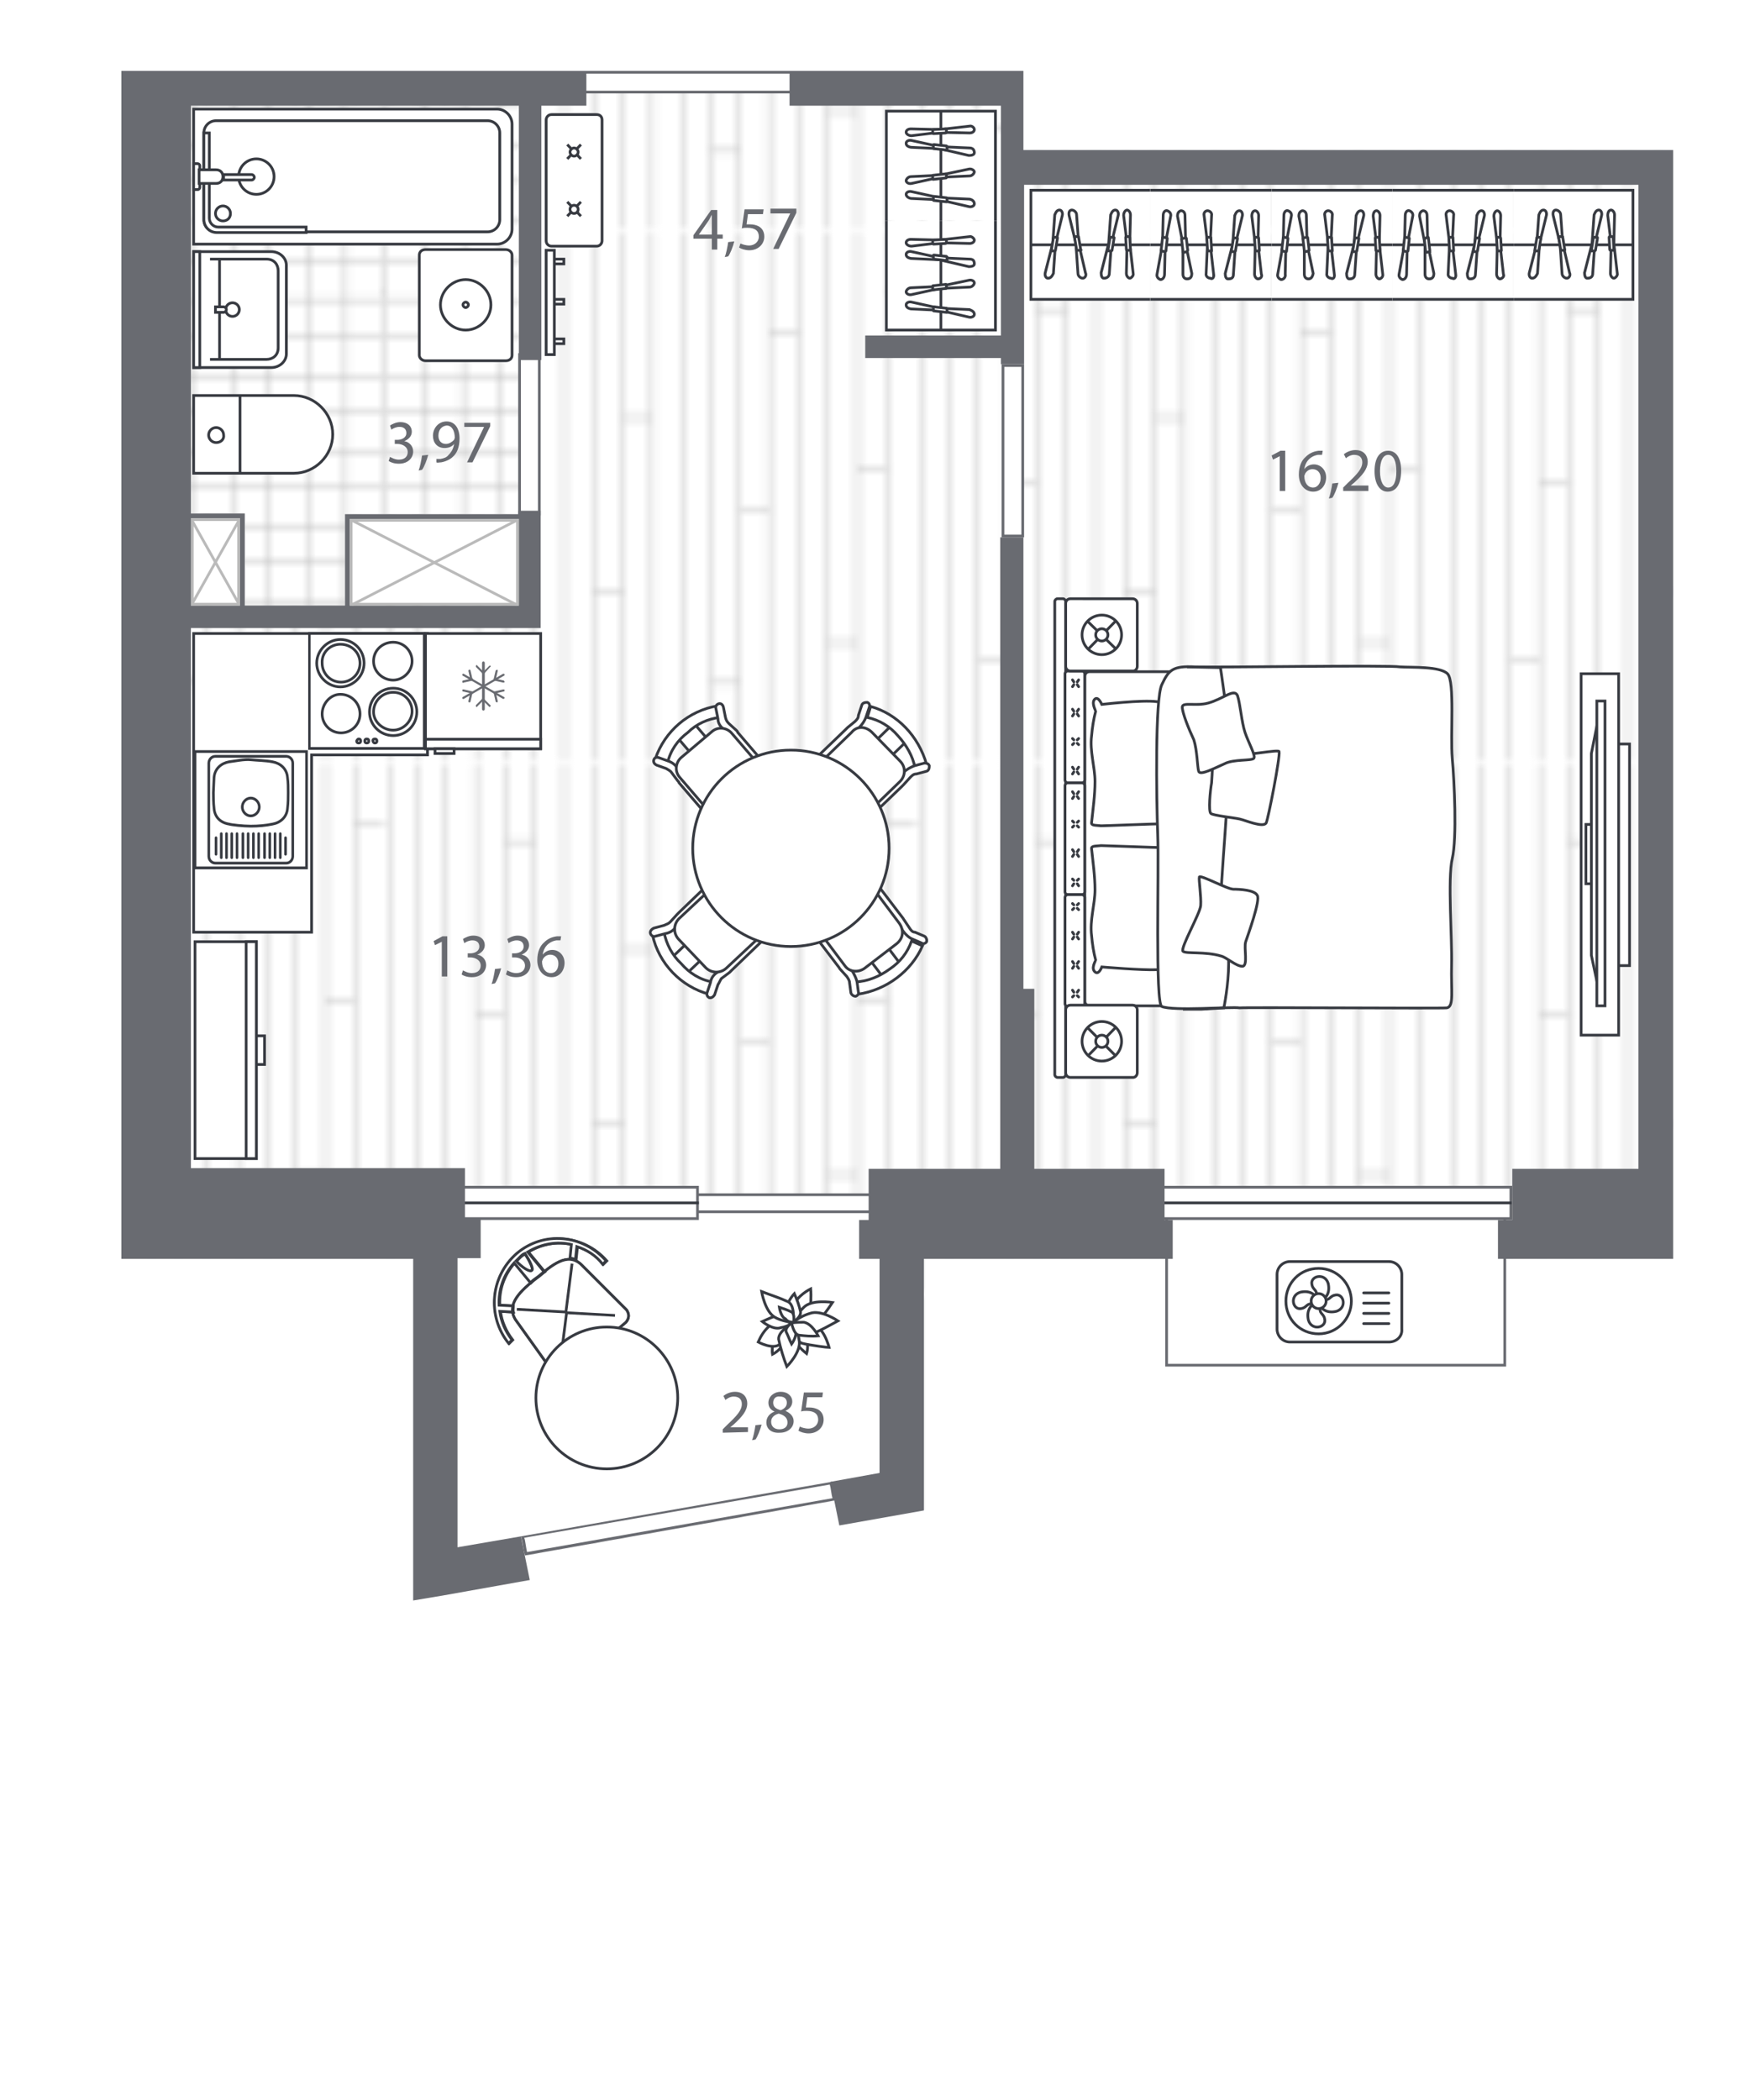 <?xml version="1.0" encoding="utf-8"?>
<!-- Generator: Adobe Illustrator 24.0.1, SVG Export Plug-In . SVG Version: 6.00 Build 0)  -->
<svg version="1.1" id="Слой_1" xmlns="http://www.w3.org/2000/svg" xmlns:xlink="http://www.w3.org/1999/xlink" x="0px" y="0px"
	 viewBox="0 0 257.4 308" style="enable-background:new 0 0 257.4 308;" xml:space="preserve">
<style type="text/css">
	.st0{fill-rule:evenodd;clip-rule:evenodd;fill:#FFFFFF;stroke:#373A41;stroke-width:0.4;stroke-miterlimit:10;}
	.st1{fill:none;stroke:#373A41;stroke-width:0.4;stroke-linecap:round;stroke-linejoin:round;stroke-miterlimit:10;}
	.st2{fill:none;}
	.st3{fill:#FFFFFF;}
	.st4{fill:none;stroke:#BABABA;stroke-width:0.35;stroke-miterlimit:10;}
	.st5{fill:url(#SVGID_2_);}
	.st6{fill:url(#SVGID_3_);}
	.st7{fill:#696B71;}
	.st8{fill:none;stroke:#373A41;stroke-width:0.4;stroke-miterlimit:10;}
	.st9{fill:#FFFFFF;stroke:#373A41;stroke-width:0.4;stroke-miterlimit:10;}
	.st10{fill:#FFFFFF;stroke:#373A41;stroke-width:0.4;stroke-miterlimit:10;}
	.st11{fill-rule:evenodd;clip-rule:evenodd;fill:#696B71;}
	.st12{fill:#FFFFFF;stroke:#373A41;stroke-width:0.4;stroke-miterlimit:10;}
	.st13{fill:#FFFFFF;stroke:#373A41;stroke-width:0.4;stroke-miterlimit:10;}
	.st14{fill:none;stroke:#373A41;stroke-width:0.4;stroke-linecap:round;stroke-miterlimit:10;}
	.st15{fill:#BABABA;}
	.st16{fill:none;stroke:#BABABA;stroke-width:0.4;stroke-miterlimit:10;}
</style>
<symbol  id="New_Symbol_1" viewBox="-8.7 -8.7 17.4 17.4">
	<rect x="-8.5" y="-8.5" class="st0" width="17" height="17"/>
	<g>
		<path class="st0" d="M6.4,6.8V-6.8c0-0.5-0.4-1-1-1H-5.4c-0.5,0-1,0.4-1,1V6.8c0,0.5,0.4,1,1,1H5.4C5.9,7.8,6.4,7.4,6.4,6.8z"/>
		<g>
			<g>
				<path class="st0" d="M-5.7,2.5c0-0.4,0-1.6,0.1-2.3c0.1-1.3,1-2.1,2.3-2.3C-3-2.2-1.2-2.4,0-2.4c1.2,0,2.3,0.1,3.3,0.3
					c1.2,0.2,2.2,1,2.3,2.3c0.1,0.8,0.1,1.6,0.1,2.3c0,0.7,0,1.5-0.1,2.2C5.5,6,4.5,6.8,3.3,7C2.2,7.2,1,7.2,0,7.3S-2.4,7.1-3.3,7
					c-1.2-0.2-2.2-1-2.3-2.3C-5.6,4.5-5.7,2.9-5.7,2.5L-5.7,2.5z"/>
				<path class="st0" d="M0,1.7c0.7,0,1.3-0.6,1.3-1.3S0.7-0.9,0-0.9s-1.3,0.6-1.3,1.3S-0.7,1.7,0,1.7z"/>
			</g>
			<g>
				<line class="st1" x1="-5.3" y1="-6.5" x2="-5.3" y2="-4.1"/>
				<line class="st1" x1="5.3" y1="-6.5" x2="5.3" y2="-4.1"/>
				<line class="st1" x1="4.5" y1="-7" x2="4.5" y2="-3.5"/>
				<line class="st1" x1="3.7" y1="-7" x2="3.7" y2="-3.5"/>
				<line class="st1" x1="2.9" y1="-7" x2="2.9" y2="-3.5"/>
				<line class="st1" x1="2.1" y1="-7" x2="2.1" y2="-3.5"/>
				<line class="st1" x1="1.2" y1="-7" x2="1.2" y2="-3.5"/>
				<line class="st1" x1="0.4" y1="-7" x2="0.4" y2="-3.5"/>
				<line class="st1" x1="-0.4" y1="-7" x2="-0.4" y2="-3.5"/>
				<line class="st1" x1="-1.2" y1="-7" x2="-1.2" y2="-3.5"/>
				<line class="st1" x1="-2.1" y1="-7" x2="-2.1" y2="-3.5"/>
				<line class="st1" x1="-2.9" y1="-7" x2="-2.9" y2="-3.5"/>
				<line class="st1" x1="-3.7" y1="-7" x2="-3.7" y2="-3.5"/>
				<line class="st1" x1="-4.5" y1="-7" x2="-4.5" y2="-3.5"/>
			</g>
		</g>
	</g>
</symbol>
<symbol  id="New_Symbol_2" viewBox="-8.7 -8.7 17.4 17.4">
	<rect x="-8.5" y="-8.5" class="st0" width="17" height="17"/>
	<g>
		<g>
			<g>
				<path class="st0" d="M0.5-3.9C0.5-2.3,1.8-1,3.4-1s2.8-1.3,2.8-2.8c0-1.6-1.3-2.8-2.8-2.8S0.5-5.4,0.5-3.9z"/>
				<path class="st0" d="M-7.2,3.9c0,1.6,1.3,2.8,2.8,2.8s2.8-1.3,2.8-2.8S-2.8,1-4.4,1S-7.2,2.3-7.2,3.9z"/>
			</g>
			<g>
				<g>
					<circle class="st0" cx="3.1" cy="3.9" r="3.5"/>
					<path class="st0" d="M0.2,3.9c0,1.6,1.3,2.8,2.8,2.8s2.8-1.3,2.8-2.8S4.6,1,3.1,1C1.5,1,0.2,2.3,0.2,3.9z"/>
				</g>
				<g>
					<path class="st0" d="M-7.6-3.9c0,2,1.6,3.5,3.5,3.5s3.5-1.6,3.5-3.5s-1.6-3.5-3.5-3.5S-7.6-5.8-7.6-3.9z"/>
					<path class="st0" d="M-6.9-3.9C-6.9-2.3-5.7-1-4.1-1s2.8-1.3,2.8-2.8c0-1.6-1.3-2.8-2.8-2.8C-5.7-6.7-6.9-5.4-6.9-3.9z"/>
				</g>
			</g>
		</g>
		<g>
			<path class="st0" d="M7.1-1.2c0,0.2,0.1,0.3,0.3,0.3c0.2,0,0.3-0.1,0.3-0.3c0-0.2-0.1-0.3-0.3-0.3C7.2-1.4,7.1-1.3,7.1-1.2z"/>
			<path class="st0" d="M7.1,0c0,0.2,0.1,0.3,0.3,0.3c0.2,0,0.3-0.1,0.3-0.3c0-0.2-0.1-0.3-0.3-0.3C7.2-0.3,7.1-0.2,7.1,0z"/>
			<path class="st0" d="M7.1,1.2c0,0.2,0.1,0.3,0.3,0.3c0.2,0,0.3-0.1,0.3-0.3S7.5,0.9,7.3,0.9C7.2,0.9,7.1,1,7.1,1.2z"/>
		</g>
	</g>
</symbol>
<pattern  y="308" width="77.6" height="77.6" patternUnits="userSpaceOnUse" id="SVGID_0000005138341550643888374" viewBox="0 -77.6 77.6 77.6" style="overflow:visible;">
	<g>
		<rect y="-77.6" class="st2" width="77.6" height="77.6"/>
		<g>
			<rect y="-77.6" class="st2" width="77.6" height="77.6"/>
			<g>
				<rect y="-77.6" class="st3" width="77.4" height="77.4"/>
			</g>
			<g>
				<g>
					<line class="st4" x1="77.4" y1="-0.2" x2="0" y2="-0.2"/>
					<line class="st4" x1="77.4" y1="-5.7" x2="0" y2="-5.7"/>
					<line class="st4" x1="77.4" y1="-11.2" x2="0" y2="-11.2"/>
					<line class="st4" x1="77.4" y1="-16.8" x2="0" y2="-16.8"/>
					<line class="st4" x1="77.4" y1="-22.3" x2="0" y2="-22.3"/>
					<line class="st4" x1="77.4" y1="-27.8" x2="0" y2="-27.8"/>
					<line class="st4" x1="77.4" y1="-33.3" x2="0" y2="-33.3"/>
					<line class="st4" x1="77.4" y1="-38.9" x2="0" y2="-38.9"/>
					<line class="st4" x1="77.4" y1="-44.4" x2="0" y2="-44.4"/>
					<line class="st4" x1="77.4" y1="-49.9" x2="0" y2="-49.9"/>
					<line class="st4" x1="77.4" y1="-55.4" x2="0" y2="-55.4"/>
					<line class="st4" x1="77.4" y1="-61" x2="0" y2="-61"/>
					<line class="st4" x1="77.4" y1="-66.5" x2="0" y2="-66.5"/>
					<line class="st4" x1="77.4" y1="-72" x2="0" y2="-72"/>
				</g>
				<g>
					<line class="st4" x1="5.6" y1="-0.2" x2="5.6" y2="-77.6"/>
					<line class="st4" x1="11.1" y1="-0.2" x2="11.1" y2="-77.6"/>
					<line class="st4" x1="16.6" y1="-0.2" x2="16.6" y2="-77.6"/>
					<line class="st4" x1="22.2" y1="-0.2" x2="22.2" y2="-77.6"/>
					<line class="st4" x1="27.7" y1="-0.2" x2="27.7" y2="-77.6"/>
					<line class="st4" x1="33.2" y1="-0.2" x2="33.2" y2="-77.6"/>
					<line class="st4" x1="38.7" y1="-0.2" x2="38.7" y2="-77.6"/>
					<line class="st4" x1="44.3" y1="-0.2" x2="44.3" y2="-77.6"/>
					<line class="st4" x1="49.8" y1="-0.2" x2="49.8" y2="-77.6"/>
					<line class="st4" x1="55.3" y1="-0.2" x2="55.3" y2="-77.6"/>
					<line class="st4" x1="60.8" y1="-0.2" x2="60.8" y2="-77.6"/>
					<line class="st4" x1="66.4" y1="-0.2" x2="66.4" y2="-77.6"/>
					<line class="st4" x1="71.9" y1="-0.2" x2="71.9" y2="-77.6"/>
					<line class="st4" x1="77.4" y1="-0.2" x2="77.4" y2="-77.6"/>
				</g>
			</g>
		</g>
	</g>
</pattern>
<pattern  y="308" width="77.4" height="77.6" patternUnits="userSpaceOnUse" id="SVGID_1_" viewBox="0 -77.6 77.4 77.6" style="overflow:visible;">
	<g>
		<rect y="-77.6" class="st2" width="77.4" height="77.6"/>
		<g>
			<rect y="-77.6" class="st2" width="77.4" height="77.6"/>
			<rect y="-77.4" class="st3" width="77.4" height="77.4"/>
			<g>
				<line class="st4" x1="0" y1="-77.4" x2="77.4" y2="-77.4"/>
				<line class="st4" x1="0" y1="-73.2" x2="77.4" y2="-73.2"/>
				<line class="st4" x1="0" y1="-68.8" x2="77.4" y2="-68.8"/>
				<line class="st4" x1="0" y1="-64.5" x2="77.4" y2="-64.5"/>
				<line class="st4" x1="0" y1="-60.3" x2="77.4" y2="-60.3"/>
				<line class="st4" x1="0" y1="-55.9" x2="77.4" y2="-55.9"/>
				<line class="st4" x1="0" y1="-51.6" x2="77.4" y2="-51.6"/>
				<line class="st4" x1="0" y1="-47.3" x2="77.4" y2="-47.3"/>
				<line class="st4" x1="0" y1="-43" x2="77.4" y2="-43"/>
				<line class="st4" x1="0" y1="-38.7" x2="77.4" y2="-38.7"/>
				<line class="st4" x1="0" y1="-34.4" x2="77.4" y2="-34.4"/>
				<line class="st4" x1="0" y1="-30.1" x2="77.4" y2="-30.1"/>
				<line class="st4" x1="0" y1="-25.8" x2="77.4" y2="-25.8"/>
				<line class="st4" x1="0" y1="-21.5" x2="77.4" y2="-21.5"/>
				<line class="st4" x1="0" y1="-17.2" x2="77.4" y2="-17.2"/>
				<line class="st4" x1="0" y1="-12.9" x2="77.4" y2="-12.9"/>
				<line class="st4" x1="0" y1="-8.6" x2="77.4" y2="-8.6"/>
				<line class="st4" x1="0" y1="-4.3" x2="77.4" y2="-4.3"/>
				<g>
					<line class="st4" x1="8.8" y1="-4.3" x2="8.8" y2="0"/>
					<line class="st4" x1="34.4" y1="-8.6" x2="34.4" y2="-4.3"/>
					<line class="st4" x1="60" y1="-12.9" x2="60" y2="-8.6"/>
				</g>
				<g>
					<line class="st4" x1="14.7" y1="-21.5" x2="14.7" y2="-17.2"/>
					<line class="st4" x1="40.3" y1="-25.8" x2="40.3" y2="-21.5"/>
					<line class="st4" x1="65.9" y1="-30.1" x2="65.9" y2="-25.8"/>
				</g>
				<g>
					<line class="st4" x1="27" y1="-43" x2="27" y2="-38.7"/>
					<line class="st4" x1="52.5" y1="-47.3" x2="52.5" y2="-43"/>
				</g>
				<g>
					<line class="st4" x1="11.1" y1="-60.3" x2="11.1" y2="-55.9"/>
					<line class="st4" x1="36.7" y1="-64.5" x2="36.7" y2="-60.3"/>
					<line class="st4" x1="62.3" y1="-68.8" x2="62.3" y2="-64.5"/>
				</g>
			</g>
		</g>
	</g>
</pattern>
<g id="Текстуры">
	<pattern  id="SVGID_2_" xlink:href="#SVGID_1_" patternTransform="matrix(0 1 1 0 -18035.232 2920.39)">
	</pattern>
	<polygon class="st5" points="219.7,184.6 245.4,184.6 245.4,22 150.1,22 150.1,10.4 17.8,10.4 17.8,184.6 60.6,184.6 60.6,234.7 
		64.7,234 77.7,231.7 77,228.2 122.6,220.1 123.3,223.6 135.7,221.4 135.7,184.6 172,184.6 172,178.9 219.7,178.9 	"/>
	<pattern  id="SVGID_3_" xlink:href="#SVGID_0000005138341550643888374" patternTransform="matrix(0 1 1 0 -18035.166 2996.942)">
	</pattern>
	<polygon class="st6" points="28,15.5 76.1,15.5 76.1,51.8 76.1,52.8 76.1,74.9 76.1,75.4 50.6,75.4 50.6,88.8 35.9,88.8 35.9,75.3 
		28,75.3 	"/>
	<polygon class="st3" points="130.6,217.2 123.3,218.5 122.2,218.7 76.7,226.7 65.7,228.6 65.7,183.2 69.1,183.2 69.1,177.5 
		101,177.5 101,176.5 128.9,176.5 128.9,180.3 127.5,180.3 127.5,183.2 130.6,183.2 	"/>
</g>
<g id="Окна">
	<g>
		<rect x="171.1" y="175.8" class="st3" width="49.6" height="24.4"/>
		<path class="st7" d="M220.5,176v24h-49.2v-24L220.5,176 M220.9,175.6h-50v24.8h50V175.6L220.9,175.6z"/>
	</g>
	<g>
		<rect x="100.5" y="175.2" class="st3" width="28.4" height="2.5"/>
		<path class="st7" d="M128.7,175.4v2.1h-28v-2.1H128.7 M129.1,175h-28.8v2.9h28.8V175L129.1,175z"/>
	</g>
	<g>
		<polygon class="st3" points="77,227.3 76.7,225.5 121.8,217.5 122.3,220 77.1,227.9 		"/>
		<g>
			<path class="st7" d="M121.7,217.7l0.1,0.4l0.2,1.2l0.1,0.4l-44.8,7.9l-0.1-0.5l-0.2-1.2l-0.1-0.4L121.7,217.7 M122,217.3l-45.6,8
				l0.2,0.8l0.2,1.2l0.2,0.8l45.6-8.1l-0.2-0.8l-0.2-1.2L122,217.3L122,217.3z"/>
		</g>
	</g>
	<g>
		<rect x="169.5" y="174.1" class="st3" width="52.1" height="4.6"/>
		<g>
			<path class="st7" d="M221.4,174.3v4.2h-51.7v-4.2H221.4 M221.8,173.9h-52.5v5h52.5L221.8,173.9L221.8,173.9z"/>
		</g>
	</g>
	<g>
		<rect x="66.9" y="174.1" class="st3" width="35.4" height="4.6"/>
		<g>
			<path class="st7" d="M102.1,174.3v4.2h-35v-4.2H102.1 M102.5,173.9H66.7v5h35.8L102.5,173.9L102.5,173.9z"/>
		</g>
	</g>
	<line class="st8" x1="221.7" y1="176.4" x2="169.3" y2="176.4"/>
	<line class="st8" x1="102.5" y1="176.4" x2="66.7" y2="176.4"/>
</g>
<g id="Ванна">
	<g>
		<g>
			<path class="st0" d="M28.4,69.4V58h14.7c3.1,0,5.7,2.6,5.7,5.7c0,3.1-2.6,5.7-5.7,5.7H28.4L28.4,69.4z"/>
			<line class="st8" x1="35.2" y1="58" x2="35.2" y2="69.4"/>
		</g>
		<path class="st9" d="M31.7,64.9c-0.6,0-1.1-0.5-1.1-1.1s0.5-1.1,1.1-1.1s1.1,0.5,1.1,1.1C32.9,64.4,32.4,64.9,31.7,64.9z"/>
	</g>
	<g>
		<path class="st0" d="M28.4,36.9h1.2h7h3.2c1.2,0,2.2,0.9,2.2,2v13c0,1.1-1,2-2.2,2h-3.2h-7h-1.2V36.9z"/>
		<path class="st9" d="M30.8,38h8.3c1.2,0,1.7,0.9,1.7,1.7V51c0,1.2-0.9,1.7-1.7,1.7h-8.3"/>
		<rect x="28.4" y="36.9" class="st9" width="0.9" height="17"/>
		<line class="st8" x1="32.2" y1="38" x2="32.2" y2="52.7"/>
		<g>
			<circle class="st9" cx="34.1" cy="45.4" r="1"/>
			<path class="st9" d="M31.6,45.8V45h1.2c0.2,0,0.4,0.2,0.4,0.4l0,0c0,0.2-0.2,0.4-0.4,0.4C32.7,45.8,31.6,45.8,31.6,45.8z"/>
		</g>
	</g>
	<g>
		<path class="st0" d="M28.4,35.8V16h44.5c1.2,0,2.2,1,2.2,2.2v15.4c0,1.2-1,2.2-2.2,2.2L28.4,35.8L28.4,35.8z"/>
		<g>
			<path class="st0" d="M29.9,32.2V19.5c0-1,0.8-1.8,1.8-1.8h39.8c1,0,1.8,0.8,1.8,1.8v12.7c0,1-0.8,1.8-1.8,1.8H31.8
				C30.8,34.1,29.9,33.3,29.9,32.2z"/>
			<path class="st0" d="M44.9,33.3H32c-0.7,0-1.3-0.6-1.3-1.3V19.5h-0.8v12.7c0,1,0.8,1.9,1.9,1.9h13.1V33.3z"/>
		</g>
		<path class="st0" d="M32.7,32.4c-0.6,0-1.1-0.5-1.1-1.1s0.5-1.1,1.1-1.1s1.1,0.5,1.1,1.1C33.8,32,33.3,32.4,32.7,32.4z"/>
		<g>
			<circle class="st0" cx="37.6" cy="25.9" r="2.6"/>
			<path class="st0" d="M32.8,26.3v-0.7h4.1c0.2,0,0.4,0.2,0.4,0.4l0,0c0,0.2-0.2,0.4-0.4,0.4H32.8z"/>
			<path class="st0" d="M28.4,27.8V24H29c0.1,0,0.3,0.1,0.3,0.3v3.2c0,0.1-0.1,0.3-0.3,0.3C29,27.8,28.4,27.8,28.4,27.8z"/>
			<path class="st0" d="M29.2,26.9v-2h2.5c0.6,0,1,0.4,1,1l0,0c0,0.6-0.4,1-1,1L29.2,26.9L29.2,26.9z"/>
		</g>
	</g>
	<g>
		<g>
			<g>
				<path class="st9" d="M62.4,36.6h11.8c0.5,0,0.9,0.4,0.9,0.8v14.7c0,0.5-0.4,0.8-0.9,0.8H62.4c-0.5,0-0.9-0.4-0.9-0.8V37.4
					C61.5,36.9,61.9,36.6,62.4,36.6z"/>
				<g>
					<path class="st9" d="M68.3,41c2,0,3.7,1.7,3.7,3.7s-1.7,3.7-3.7,3.7c-2,0-3.7-1.7-3.7-3.7S66.3,41,68.3,41z"/>
					<path class="st9" d="M68.3,44.3c0.2,0,0.4,0.2,0.4,0.4c0,0.2-0.2,0.4-0.4,0.4s-0.4-0.2-0.4-0.4C67.9,44.5,68.1,44.3,68.3,44.3z
						"/>
				</g>
			</g>
		</g>
	</g>
</g>
<g id="Мебель">
	<polygon class="st9" points="62.7,92.9 28.4,92.9 28.4,136.7 45.7,136.7 45.7,110.7 62.7,110.7 	"/>
	<g>
		<defs>
			<rect id="SVGID_4_" x="28.4" y="110" width="16.8" height="17.5"/>
		</defs>
		<clipPath id="SVGID_5_">
			<use xlink:href="#SVGID_4_"  style="overflow:visible;"/>
		</clipPath>
		<g transform="matrix(1 0 0 1 0 0)" style="clip-path:url(#SVGID_5_);">
			
				<use xlink:href="#New_Symbol_1"  width="17.4" height="17.4" x="-8.7" y="-8.7" transform="matrix(0.962 0 0 -1.004 36.781 118.742)" style="overflow:visible;"/>
		</g>
	</g>
	<g>
		<defs>
			<rect id="SVGID_6_" x="45.2" y="92.7" width="17.3" height="17.3"/>
		</defs>
		<clipPath id="SVGID_7_">
			<use xlink:href="#SVGID_6_"  style="overflow:visible;"/>
		</clipPath>
		<g style="clip-path:url(#SVGID_7_);">
			
				<use xlink:href="#New_Symbol_2"  width="17.4" height="17.4" x="-8.7" y="-8.7" transform="matrix(0 0.992 0.992 0 53.795 101.321)" style="overflow:visible;"/>
		</g>
	</g>
	<g>
		<g>
			<path class="st9" d="M212,146.8V99.2c0-0.4-0.3-0.7-0.7-0.7h-51.5c-0.4,0-0.7,0.3-0.7,0.7v47.6c0,0.4,0.3,0.7,0.7,0.7h51.5
				C211.7,147.5,212,147.2,212,146.8z"/>
			<path class="st9" d="M156.3,157.6V88.2c0-0.2-0.2-0.4-0.4-0.4h-0.8c-0.2,0-0.4,0.2-0.4,0.4v69.4c0,0.2,0.2,0.4,0.4,0.4h0.8
				C156.1,158,156.3,157.8,156.3,157.6z"/>
			<path class="st9" d="M160.6,102.5c-0.6,0.5,0.1,1.7,0.1,1.8c-0.3,1.1-0.5,2.4-0.6,3.6c-0.3,2.2,0.5,4.6,0.5,6.7
				c0,2-0.3,4.1-0.5,6c-0.1,0.5,0.6,0.4,1.4,0.5c0.6,0,8-0.3,9.2-0.3c1.1-0.1,4.7,0.4,5,0.1c0.3-0.3-0.1-1.1,0-1.5
				s-0.5-13.6-0.5-14.1s0.4-2.2,0-2.5c-0.4-0.4-1,0.5-1,0.5s-2.3-0.1-4.5-0.4c-2.2-0.3-8.1,0.4-8.1,0.4S161.1,102.1,160.6,102.5
				L160.6,102.5z M160.7,140.8c-0.3-1.1-0.5-2.4-0.6-3.6c-0.3-2.2,0.5-4.6,0.5-6.7c0-2-0.3-4.1-0.5-6c-0.1-0.5,0.6-0.4,1.4-0.5
				c0.6,0,8,0.3,9.2,0.3c1.1,0.1,4.7-0.4,5-0.1c0.3,0.3-0.1,1.1,0,1.5c0.1,0.4-0.5,13.6-0.5,14.1c0,0.5,0.4,2.2,0,2.5
				c-0.4,0.4-1-0.5-1-0.5s-2.2,0.1-4.5,0.4c-2.2,0.1-8.1-0.4-8.1-0.4s-0.4,1.1-0.9,0.8C159.9,142.1,160.7,140.9,160.7,140.8z"/>
			<path class="st9" d="M170.4,147.6c-1-0.4-0.4-19.8-0.6-25.2s-0.4-20,0.6-22c1-2.1,1.5-2.8,5-2.6c3.4,0.1,28.4-0.3,30,0
				c1.7,0.1,5.8-0.1,6.9,1s0.4,9,0.7,12.4c0.3,3.4,0.7,11.7,0,14.7s0,11.7-0.1,15.6c-0.1,3.7,0.4,6.1-0.7,6.3
				c-1.1,0.1-29.3-0.1-30.4,0C180.6,147.6,172.1,148.3,170.4,147.6L170.4,147.6z"/>
			<path class="st8" d="M174.1,97.8l4.9,0.1c0,0,1.2,7.9,1.3,10.6c0.2,6.1-1.5,22.7-1.2,24.3s1.1,5.4,1.1,8.5c0,3.1-0.7,6.5-0.7,6.5
				l-3.3,0.2l-2.7,0"/>
			<g>
				<path class="st9" d="M159.1,114.4V98.8c0-0.2-0.2-0.4-0.4-0.4h-2.1c-0.2,0-0.4,0.2-0.4,0.4v15.6c0,0.2,0.2,0.4,0.4,0.4h2.1
					C158.9,114.8,159.1,114.6,159.1,114.4z"/>
				<g>
					<g>
						<g>
							<line class="st1" x1="157.5" y1="100" x2="157.3" y2="99.7"/>
							<line class="st1" x1="158.2" y1="100.7" x2="158" y2="100.4"/>
						</g>
						<g>
							<line class="st1" x1="157.5" y1="100.4" x2="157.3" y2="100.7"/>
							<line class="st1" x1="158.2" y1="99.7" x2="158" y2="100"/>
						</g>
					</g>
					<g>
						<g>
							<line class="st1" x1="157.5" y1="104.3" x2="157.3" y2="104"/>
							<line class="st1" x1="158.2" y1="105" x2="158" y2="104.7"/>
						</g>
						<g>
							<line class="st1" x1="157.5" y1="104.7" x2="157.3" y2="105"/>
							<line class="st1" x1="158.2" y1="104" x2="158" y2="104.3"/>
						</g>
					</g>
					<g>
						<g>
							<line class="st1" x1="157.5" y1="108.5" x2="157.3" y2="108.3"/>
							<line class="st1" x1="158.2" y1="109.2" x2="158" y2="109"/>
						</g>
						<g>
							<line class="st1" x1="157.5" y1="109" x2="157.3" y2="109.2"/>
							<line class="st1" x1="158.2" y1="108.3" x2="158" y2="108.5"/>
						</g>
					</g>
					<g>
						<g>
							<line class="st1" x1="157.5" y1="112.8" x2="157.3" y2="112.5"/>
							<line class="st1" x1="158.2" y1="113.5" x2="158" y2="113.2"/>
						</g>
						<g>
							<line class="st1" x1="157.5" y1="113.2" x2="157.3" y2="113.5"/>
							<line class="st1" x1="158.2" y1="112.5" x2="158" y2="112.8"/>
						</g>
					</g>
				</g>
			</g>
			<g>
				<path class="st9" d="M159.1,130.8v-15.6c0-0.2-0.2-0.4-0.4-0.4h-2.1c-0.2,0-0.4,0.2-0.4,0.4v15.6c0,0.2,0.2,0.4,0.4,0.4h2.1
					C158.9,131.2,159.1,131,159.1,130.8z"/>
				<g>
					<g>
						<g>
							<line class="st1" x1="157.5" y1="116.4" x2="157.3" y2="116.1"/>
							<line class="st1" x1="158.2" y1="117.1" x2="158" y2="116.8"/>
						</g>
						<g>
							<line class="st1" x1="157.5" y1="116.8" x2="157.3" y2="117.1"/>
							<line class="st1" x1="158.2" y1="116.1" x2="158" y2="116.4"/>
						</g>
					</g>
					<g>
						<g>
							<line class="st1" x1="157.5" y1="120.6" x2="157.3" y2="120.4"/>
							<line class="st1" x1="158.2" y1="121.3" x2="158" y2="121.1"/>
						</g>
						<g>
							<line class="st1" x1="157.5" y1="121.1" x2="157.3" y2="121.3"/>
							<line class="st1" x1="158.2" y1="120.4" x2="158" y2="120.6"/>
						</g>
					</g>
					<g>
						<g>
							<line class="st1" x1="157.5" y1="124.9" x2="157.3" y2="124.6"/>
							<line class="st1" x1="158.2" y1="125.6" x2="158" y2="125.3"/>
						</g>
						<g>
							<line class="st1" x1="157.5" y1="125.3" x2="157.3" y2="125.6"/>
							<line class="st1" x1="158.2" y1="124.6" x2="158" y2="124.9"/>
						</g>
					</g>
					<g>
						<g>
							<line class="st1" x1="157.5" y1="129.1" x2="157.3" y2="128.9"/>
							<line class="st1" x1="158.2" y1="129.9" x2="158" y2="129.6"/>
						</g>
						<g>
							<line class="st1" x1="157.5" y1="129.6" x2="157.3" y2="129.9"/>
							<line class="st1" x1="158.2" y1="128.9" x2="158" y2="129.1"/>
						</g>
					</g>
				</g>
			</g>
			<g>
				<path class="st9" d="M159.1,147.2v-15.6c0-0.2-0.2-0.4-0.4-0.4h-2.1c-0.2,0-0.4,0.2-0.4,0.4v15.6c0,0.2,0.2,0.4,0.4,0.4h2.1
					C158.9,147.5,159.1,147.4,159.1,147.2z"/>
				<g>
					<g>
						<g>
							<line class="st1" x1="157.5" y1="132.7" x2="157.3" y2="132.5"/>
							<line class="st1" x1="158.2" y1="133.4" x2="158" y2="133.2"/>
						</g>
						<g>
							<line class="st1" x1="157.5" y1="133.2" x2="157.3" y2="133.4"/>
							<line class="st1" x1="158.2" y1="132.5" x2="158" y2="132.7"/>
						</g>
					</g>
					<g>
						<g>
							<line class="st1" x1="157.5" y1="137" x2="157.3" y2="136.7"/>
							<line class="st1" x1="158.2" y1="137.7" x2="158" y2="137.4"/>
						</g>
						<g>
							<line class="st1" x1="157.5" y1="137.4" x2="157.3" y2="137.7"/>
							<line class="st1" x1="158.2" y1="136.7" x2="158" y2="137"/>
						</g>
					</g>
					<g>
						<g>
							<line class="st1" x1="157.5" y1="141.3" x2="157.3" y2="141"/>
							<line class="st1" x1="158.2" y1="142" x2="158" y2="141.7"/>
						</g>
						<g>
							<line class="st1" x1="157.5" y1="141.7" x2="157.3" y2="142"/>
							<line class="st1" x1="158.2" y1="141" x2="158" y2="141.3"/>
						</g>
					</g>
					<g>
						<g>
							<line class="st1" x1="157.5" y1="145.5" x2="157.3" y2="145.2"/>
							<line class="st1" x1="158.2" y1="146.2" x2="158" y2="146"/>
						</g>
						<g>
							<line class="st1" x1="157.5" y1="146" x2="157.3" y2="146.2"/>
							<line class="st1" x1="158.2" y1="145.2" x2="158" y2="145.5"/>
						</g>
					</g>
				</g>
			</g>
			<g>
				<path class="st9" d="M166.8,97.7v-9.2c0-0.4-0.3-0.7-0.7-0.7H157c-0.4,0-0.7,0.3-0.7,0.7v9.2c0,0.4,0.3,0.7,0.7,0.7h9.2
					C166.5,98.4,166.8,98.1,166.8,97.7z"/>
				<g>
					<path class="st9" d="M161.6,96c1.6,0,2.9-1.3,2.9-2.9s-1.3-2.9-2.9-2.9s-2.9,1.3-2.9,2.9C158.7,94.7,160,96,161.6,96z"/>
					<g>
						<line class="st8" x1="159.5" y1="91.1" x2="163.6" y2="95.1"/>
						<line class="st8" x1="163.6" y1="91.1" x2="159.6" y2="95.2"/>
					</g>
					<circle class="st9" cx="161.6" cy="93.1" r="0.9"/>
				</g>
			</g>
			<g>
				<path class="st9" d="M166.8,157.3v-9.2c0-0.4-0.3-0.7-0.7-0.7H157c-0.4,0-0.7,0.3-0.7,0.7v9.2c0,0.4,0.3,0.7,0.7,0.7h9.2
					C166.5,158,166.8,157.7,166.8,157.3z"/>
				<g>
					<path class="st9" d="M161.6,155.6c1.6,0,2.9-1.3,2.9-2.9c0-1.6-1.3-2.9-2.9-2.9s-2.9,1.3-2.9,2.9
						C158.7,154.3,160,155.6,161.6,155.6z"/>
					<g>
						<line class="st8" x1="159.5" y1="150.7" x2="163.6" y2="154.8"/>
						<line class="st8" x1="163.6" y1="150.7" x2="159.6" y2="154.8"/>
					</g>
					<path class="st9" d="M161.6,153.6c0.5,0,0.9-0.4,0.9-0.9s-0.4-0.9-0.9-0.9s-0.9,0.4-0.9,0.9S161.1,153.6,161.6,153.6z"/>
				</g>
			</g>
			<g>
				<path class="st9" d="M173.5,139.5c0.4,0.4,3.3,0,5.6,0.7c0.8,0.2,2.2,1.5,3.1,1.5c0.9,0,0.2-2.7,0.5-3.6
					c0.3-0.9,2.2-6.1,1.7-6.8c-0.4-0.8-2.6-0.9-3.5-0.9s-4.7-2.1-5-1.8c-0.1,0.4,0.3,2.9,0.2,4.2C176,134,173.1,139,173.5,139.5
					L173.5,139.5z"/>
				<path class="st9" d="M185.7,120.7c-0.5,0.7-3-0.4-3.9-0.6c-0.9-0.2-3.8-0.5-4.2-0.8c-0.4-0.3-0.1-3.4,0.1-4.5
					c0.1-1.5,0.2-3.1,0.1-4.7c1.5,0,2.7,0.3,4.2,0.5c0.9,0.2,5.4-0.7,5.6-0.4C187.8,110.9,186,120.1,185.7,120.7z"/>
				<path class="st9" d="M173.4,103.7c0,0.8,0.9,3.1,1.7,4.8c0.5,1.6,0.5,3.9,0.7,4.6s2.4-0.5,3.8-1.1c1.3-0.7,4-0.4,4.3-0.8
					s-0.8-2.3-1.3-3.8c-0.5-1.5-0.7-4.2-1.1-5.4c-0.5-1.1-2.1,0.5-4.3,1.1C175.4,103.6,173.4,102.9,173.4,103.7L173.4,103.7z"/>
			</g>
		</g>
	</g>
	<g>
		<g>
			<g>
				<g>
					<g>
						<rect x="151" y="27.7" class="st3" width="17.7" height="16.4"/>
						<polyline class="st8" points="168.7,27.9 151.2,27.9 151.2,43.9 168.7,43.9 						"/>
					</g>
					<line class="st8" x1="168.7" y1="35.9" x2="151.2" y2="35.9"/>
					<g>
						<path class="st9" d="M162.7,40.1l0.3-4.4l1-4.1c0.1-0.4-0.1-0.8-0.4-0.8s-0.5,0.2-0.7,0.7l-0.3,4.2l-1.1,4.3
							c0,0.4,0.1,0.8,0.4,0.8C162.4,40.8,162.7,40.5,162.7,40.1z"/>
						<path class="st9" d="M163.1,36.7l0.3-1.8c0-0.1,0-0.1-0.1-0.1h-0.4c-0.1,0-0.1,0-0.1,0.1l-0.3,1.8c0,0.1,0,0.1,0.1,0.1h0.4
							L163.1,36.7z"/>
						<path class="st9" d="M154.5,40.1l0.3-4.4l1-4.1c0.1-0.4-0.1-0.8-0.4-0.8c-0.3,0-0.5,0.2-0.7,0.7l-0.3,4.2l-1.1,4.3
							c-0.1,0.4,0.1,0.8,0.4,0.8C154.1,40.8,154.3,40.5,154.5,40.1z"/>
						<path class="st9" d="M154.8,36.7l0.3-1.8c0-0.1,0-0.1-0.1-0.1h-0.4c-0.1,0-0.1,0-0.1,0.1l-0.3,1.8c0,0.1,0,0.1,0.1,0.1h0.4
							L154.8,36.7z"/>
						<path class="st9" d="M159.2,40l-1-4.3l-0.3-4.2c0-0.4-0.4-0.7-0.7-0.7s-0.5,0.3-0.4,0.8l1,4.1l0.3,4.4c0,0.4,0.4,0.7,0.7,0.7
							C159.1,40.8,159.4,40.4,159.2,40z"/>
						<path class="st9" d="M158.4,36.7H158c-0.1,0-0.1,0-0.1-0.1l-0.3-1.8c0-0.1,0-0.1,0.1-0.1h0.4c0.1,0,0.1,0,0.1,0.1l0.3,1.8
							C158.6,36.7,158.6,36.7,158.4,36.7z"/>
						<path class="st9" d="M166.2,40.1l-0.5-4.4l0.1-4.2c0-0.4-0.3-0.7-0.5-0.7s-0.5,0.3-0.5,0.8l0.5,4.1l-0.1,4.4
							c0,0.4,0.3,0.7,0.5,0.7C165.9,40.8,166.3,40.4,166.2,40.1z"/>
						<path class="st9" d="M165.7,36.7h-0.4c-0.1,0-0.1-0.1-0.1-0.1l-0.1-1.8c0-0.1,0.1-0.1,0.1-0.1h0.4c0.1,0,0.1,0.1,0.1,0.1
							l0.1,1.8C165.8,36.7,165.8,36.7,165.7,36.7z"/>
					</g>
				</g>
				<g>
					<g>
						<rect x="168.7" y="27.7" class="st3" width="17.7" height="16.4"/>
						<line class="st8" x1="186.5" y1="43.9" x2="168.7" y2="43.9"/>
						<line class="st8" x1="168.7" y1="27.9" x2="186.5" y2="27.9"/>
					</g>
					<line class="st8" x1="186.5" y1="35.9" x2="168.7" y2="35.9"/>
					<g>
						<path class="st9" d="M180.9,40.2l0.3-4.4l1-4.1c0.1-0.4-0.1-0.8-0.4-0.8c-0.3,0-0.5,0.2-0.7,0.7l-0.3,4.2l-1.1,4.3
							c0,0.4,0.1,0.8,0.4,0.8C180.7,40.9,180.9,40.7,180.9,40.2z"/>
						<path class="st9" d="M181.2,36.8l0.3-1.8c0-0.1,0-0.1-0.1-0.1H181c-0.1,0-0.1,0-0.1,0.1l-0.3,1.8c0,0.1,0,0.1,0.1,0.1h0.4
							L181.2,36.8z"/>
						<g>
							<path class="st9" d="M174.8,40.1l-0.9-4.3l-0.1-4.2c0-0.5-0.3-0.7-0.6-0.7c-0.3,0.1-0.5,0.3-0.5,0.8l0.8,4.1l0,4.4
								c0,0.5,0.3,0.7,0.6,0.7C174.6,40.9,174.8,40.6,174.8,40.1z"/>
							<path class="st9" d="M174.2,36.7L174,35c0-0.1,0-0.1-0.2-0.1l-0.4,0.1c-0.1,0-0.1,0-0.1,0.1l0.2,1.8c0,0.1,0,0.1,0.2,0.1
								l0.4-0.1L174.2,36.7z"/>
						</g>
						<g>
							<path class="st9" d="M178,40.2l-0.5-4.4l0.2-4.2c0.1-0.4-0.3-0.7-0.6-0.7c-0.3,0-0.6,0.3-0.5,0.7l0.5,4.1l-0.2,4.4
								c-0.1,0.4,0.3,0.7,0.6,0.7C177.8,41,178.1,40.7,178,40.2z"/>
							<path class="st9" d="M177.6,36.8l-0.4,0c-0.1,0-0.1,0-0.1-0.1l-0.1-1.8c0-0.1,0-0.1,0.1-0.1l0.4,0c0.1,0,0.1,0,0.1,0.1
								l0.1,1.8C177.7,36.9,177.7,36.9,177.6,36.8z"/>
						</g>
						<g>
							<path class="st9" d="M170.8,40.2l0.1-4.4l0.8-4.1c0.1-0.4-0.2-0.7-0.5-0.8s-0.6,0.2-0.6,0.7l-0.1,4.2l-0.8,4.4
								c-0.1,0.4,0.2,0.7,0.5,0.8C170.5,41,170.8,40.7,170.8,40.2z"/>
							<path class="st9" d="M170.8,36.9l-0.4-0.1c-0.1,0-0.1,0-0.1-0.1l0.2-1.8c0-0.1,0-0.1,0.2-0.1l0.4,0.1c0.1,0,0.1,0,0.1,0.1
								l-0.2,1.8C170.9,36.9,170.9,36.9,170.8,36.9z"/>
						</g>
						<g>
							<path class="st9" d="M185,40.2l-0.5-4.4l0.1-4.2c0-0.4-0.3-0.7-0.5-0.7c-0.3,0-0.5,0.3-0.5,0.8l0.5,4.1l-0.1,4.4
								c0,0.4,0.3,0.7,0.5,0.7C184.8,40.9,185.2,40.6,185,40.2z"/>
							<path class="st9" d="M184.6,36.8h-0.4c-0.1,0-0.1-0.1-0.1-0.1l-0.1-1.8c0-0.1,0.1-0.1,0.1-0.1h0.4c0.1,0,0.1,0.1,0.1,0.1
								l0.1,1.8C184.7,36.8,184.7,36.8,184.6,36.8z"/>
						</g>
					</g>
				</g>
				<g>
					<g>
						<rect x="186.5" y="27.7" class="st3" width="17.7" height="16.4"/>
						<line class="st8" x1="204.2" y1="43.9" x2="186.5" y2="43.9"/>
						<line class="st8" x1="186.5" y1="27.9" x2="204.2" y2="27.9"/>
					</g>
					<line class="st8" x1="204.2" y1="35.9" x2="186.5" y2="35.9"/>
					<g>
						<path class="st9" d="M198.7,40.2l0.3-4.4l1-4.1c0.1-0.4-0.1-0.8-0.4-0.8c-0.3,0-0.5,0.2-0.7,0.7l-0.3,4.2l-1.1,4.3
							c0,0.4,0.1,0.8,0.4,0.8C198.4,40.9,198.7,40.7,198.7,40.2z"/>
						<path class="st9" d="M199,36.8l0.3-1.8c0-0.1,0-0.1-0.1-0.1h-0.4c-0.1,0-0.1,0-0.1,0.1l-0.3,1.8c0,0.1,0,0.1,0.1,0.1h0.4
							L199,36.8z"/>
						<g>
							<path class="st9" d="M192.6,40.1l-0.9-4.3l-0.1-4.2c0-0.5-0.3-0.7-0.6-0.7c-0.3,0.1-0.5,0.3-0.5,0.8l0.8,4.1l0,4.4
								c0,0.5,0.3,0.7,0.6,0.7C192.3,40.9,192.5,40.6,192.6,40.1z"/>
							<path class="st9" d="M192,36.7l-0.2-1.8c0-0.1,0-0.1-0.2-0.1l-0.4,0.1c-0.1,0-0.1,0-0.1,0.1l0.2,1.8c0,0.1,0,0.1,0.2,0.1
								l0.4-0.1L192,36.7z"/>
						</g>
						<g>
							<path class="st9" d="M195.7,40.2l-0.5-4.4l0.2-4.2c0.1-0.4-0.3-0.7-0.6-0.7c-0.3,0-0.6,0.3-0.5,0.7l0.5,4.1l-0.2,4.4
								c-0.1,0.4,0.3,0.7,0.6,0.7C195.5,41,195.8,40.7,195.7,40.2z"/>
							<path class="st9" d="M195.3,36.8l-0.4,0c-0.1,0-0.1,0-0.1-0.1l-0.1-1.8c0-0.1,0-0.1,0.1-0.1l0.4,0c0.1,0,0.1,0,0.1,0.1
								l0.1,1.8C195.4,36.9,195.4,36.9,195.3,36.8z"/>
						</g>
						<g>
							<path class="st9" d="M188.5,40.2l0.1-4.4l0.8-4.1c0.1-0.4-0.2-0.7-0.5-0.8c-0.3-0.1-0.6,0.2-0.6,0.7l-0.1,4.2l-0.8,4.4
								c-0.1,0.4,0.2,0.7,0.5,0.8C188.2,41,188.6,40.7,188.5,40.2z"/>
							<path class="st9" d="M188.5,36.9l-0.4-0.1c-0.1,0-0.1,0-0.1-0.1l0.2-1.8c0-0.1,0-0.1,0.2-0.1l0.4,0.1c0.1,0,0.1,0,0.1,0.1
								l-0.2,1.8C188.7,36.9,188.7,36.9,188.5,36.9z"/>
						</g>
						<g>
							<path class="st9" d="M202.8,40.2l-0.5-4.4l0.1-4.2c0-0.4-0.3-0.7-0.5-0.7c-0.3,0-0.5,0.3-0.5,0.8l0.5,4.1l-0.1,4.4
								c0,0.4,0.3,0.7,0.5,0.7C202.5,40.9,202.9,40.6,202.8,40.2z"/>
							<path class="st9" d="M202.3,36.8h-0.4c-0.1,0-0.1-0.1-0.1-0.1l-0.1-1.8c0-0.1,0.1-0.1,0.1-0.1h0.4c0.1,0,0.1,0.1,0.1,0.1
								l0.1,1.8C202.4,36.8,202.4,36.8,202.3,36.8z"/>
						</g>
					</g>
				</g>
				<g>
					<g>
						<rect x="204.2" y="27.7" class="st3" width="17.7" height="16.4"/>
						<line class="st8" x1="222" y1="43.9" x2="204.2" y2="43.9"/>
						<line class="st8" x1="204.2" y1="27.9" x2="222" y2="27.9"/>
					</g>
					<line class="st8" x1="222" y1="35.9" x2="204.2" y2="35.9"/>
					<g>
						<path class="st9" d="M216.4,40.2l0.3-4.4l1-4.1c0.1-0.4-0.1-0.8-0.4-0.8s-0.5,0.2-0.7,0.7l-0.3,4.2l-1.1,4.3
							c0,0.4,0.1,0.8,0.4,0.8C216.1,40.9,216.4,40.7,216.4,40.2z"/>
						<path class="st9" d="M216.7,36.8L217,35c0-0.1,0-0.1-0.1-0.1h-0.4c-0.1,0-0.1,0-0.1,0.1l-0.3,1.8c0,0.1,0,0.1,0.1,0.1h0.4
							L216.7,36.8z"/>
						<g>
							<path class="st9" d="M210.3,40.1l-0.9-4.3l-0.1-4.2c0-0.5-0.3-0.7-0.6-0.7c-0.3,0.1-0.5,0.3-0.5,0.8l0.8,4.1l0,4.4
								c0,0.5,0.3,0.7,0.6,0.7C210.1,40.9,210.3,40.6,210.3,40.1z"/>
							<path class="st9" d="M209.7,36.7l-0.2-1.8c0-0.1,0-0.1-0.2-0.1L209,35c-0.1,0-0.1,0-0.1,0.1l0.2,1.8c0,0.1,0,0.1,0.2,0.1
								l0.4-0.1L209.7,36.7z"/>
						</g>
						<g>
							<path class="st9" d="M213.5,40.2l-0.5-4.4l0.2-4.2c0.1-0.4-0.3-0.7-0.6-0.7c-0.3,0-0.6,0.3-0.5,0.7l0.5,4.1l-0.2,4.4
								c-0.1,0.4,0.3,0.7,0.6,0.7C213.3,41,213.6,40.7,213.5,40.2z"/>
							<path class="st9" d="M213.1,36.8l-0.4,0c-0.1,0-0.1,0-0.1-0.1l-0.1-1.8c0-0.1,0-0.1,0.1-0.1l0.4,0c0.1,0,0.1,0,0.1,0.1
								l0.1,1.8C213.2,36.9,213.2,36.9,213.1,36.8z"/>
						</g>
						<g>
							<path class="st9" d="M206.3,40.2l0.1-4.4l0.8-4.1c0.1-0.4-0.2-0.7-0.5-0.8c-0.3-0.1-0.6,0.2-0.6,0.7l-0.1,4.2l-0.8,4.4
								c-0.1,0.4,0.2,0.7,0.5,0.8C206,41,206.3,40.7,206.3,40.2z"/>
							<path class="st9" d="M206.3,36.9l-0.4-0.1c-0.1,0-0.1,0-0.1-0.1l0.2-1.8c0-0.1,0-0.1,0.2-0.1l0.4,0.1c0.1,0,0.1,0,0.1,0.1
								l-0.2,1.8C206.4,36.9,206.4,36.9,206.3,36.9z"/>
						</g>
						<g>
							<path class="st9" d="M220.5,40.2l-0.5-4.4l0.1-4.2c0-0.4-0.3-0.7-0.5-0.7s-0.5,0.3-0.5,0.8l0.5,4.1l-0.1,4.4
								c0,0.4,0.3,0.7,0.5,0.7C220.2,40.9,220.7,40.6,220.5,40.2z"/>
							<path class="st9" d="M220.1,36.8h-0.4c-0.1,0-0.1-0.1-0.1-0.1l-0.1-1.8c0-0.1,0.1-0.1,0.1-0.1h0.4c0.1,0,0.1,0.1,0.1,0.1
								l0.1,1.8C220.2,36.8,220.2,36.8,220.1,36.8z"/>
						</g>
					</g>
				</g>
				<g>
					<g>
						<rect x="222" y="27.7" class="st3" width="17.7" height="16.4"/>
						<polyline class="st8" points="222,27.9 239.5,27.9 239.5,43.9 222,43.9 						"/>
					</g>
					<line class="st8" x1="239.5" y1="35.9" x2="222" y2="35.9"/>
					<g>
						<path class="st9" d="M233.6,40.1l0.3-4.4l1-4.1c0.1-0.4-0.1-0.8-0.4-0.8c-0.3,0-0.5,0.2-0.7,0.7l-0.3,4.2l-1.1,4.3
							c0,0.4,0.1,0.8,0.4,0.8C233.4,40.8,233.6,40.5,233.6,40.1z"/>
						<path class="st9" d="M234,36.7l0.3-1.8c0-0.1,0-0.1-0.1-0.1h-0.4c-0.1,0-0.1,0-0.1,0.1l-0.3,1.8c0,0.1,0,0.1,0.1,0.1h0.4
							L234,36.7z"/>
						<path class="st9" d="M225.5,40.1l0.3-4.4l1-4.1c0.1-0.4-0.1-0.8-0.4-0.8s-0.5,0.2-0.7,0.7l-0.3,4.2l-1.1,4.3
							c-0.1,0.4,0.1,0.8,0.4,0.8C225.1,40.8,225.3,40.5,225.5,40.1z"/>
						<path class="st9" d="M225.7,36.7l0.3-1.8c0-0.1,0-0.1-0.1-0.1h-0.4c-0.1,0-0.1,0-0.1,0.1l-0.3,1.8c0,0.1,0,0.1,0.1,0.1h0.4
							L225.7,36.7z"/>
						<path class="st9" d="M230.2,40l-1-4.3l-0.3-4.2c0-0.4-0.4-0.7-0.7-0.7s-0.5,0.3-0.4,0.8l1,4.1l0.3,4.4c0,0.4,0.4,0.7,0.7,0.7
							C230.1,40.8,230.4,40.4,230.2,40z"/>
						<path class="st9" d="M229.4,36.7H229c-0.1,0-0.1,0-0.1-0.1l-0.3-1.8c0-0.1,0-0.1,0.1-0.1h0.4c0.1,0,0.1,0,0.1,0.1l0.3,1.8
							C229.5,36.7,229.5,36.7,229.4,36.7z"/>
						<path class="st9" d="M237.2,40.1l-0.5-4.4l0.1-4.2c0-0.4-0.3-0.7-0.5-0.7c-0.3,0-0.5,0.3-0.5,0.8l0.5,4.1l-0.1,4.4
							c0,0.4,0.3,0.7,0.5,0.7S237.3,40.4,237.2,40.1z"/>
						<path class="st9" d="M236.6,36.7h-0.4c-0.1,0-0.1-0.1-0.1-0.1l-0.1-1.8c0-0.1,0.1-0.1,0.1-0.1h0.4c0.1,0,0.1,0.1,0.1,0.1
							l0.1,1.8C236.8,36.7,236.8,36.7,236.6,36.7z"/>
					</g>
				</g>
			</g>
		</g>
	</g>
	<g>
		<g>
			<g>
				<g>
					<g>
						<rect x="129.8" y="32.4" class="st3" width="16.4" height="16.2"/>
						<polyline class="st8" points="130,32.4 130,48.4 146,48.4 146,32.4 						"/>
					</g>
					<line class="st8" x1="138" y1="32.4" x2="138" y2="48.4"/>
					<g>
						<path class="st9" d="M142.2,38l-4.4-0.2l-4.1-0.9c-0.4-0.1-0.8,0.1-0.8,0.4s0.2,0.5,0.7,0.6l4.2,0.2l4.3,1
							c0.4,0,0.8-0.1,0.8-0.4C142.9,38.2,142.7,38,142.2,38z"/>
						<path class="st9" d="M138.8,37.6l-1.8-0.2c-0.1,0-0.1,0-0.1,0.1v0.4c0,0.1,0,0.1,0.1,0.1l1.8,0.2c0.1,0,0.1,0,0.1-0.1v-0.4
							L138.8,37.6z"/>
						<path class="st9" d="M142.2,45.4l-4.4-0.2l-4.1-0.9c-0.4-0.1-0.8,0.1-0.8,0.4s0.2,0.5,0.7,0.6l4.2,0.2l4.3,1
							c0.4,0.1,0.8-0.1,0.8-0.4C142.9,45.8,142.7,45.6,142.2,45.4z"/>
						<path class="st9" d="M138.8,45.2l-1.8-0.2c-0.1,0-0.1,0-0.1,0.1v0.4c0,0.1,0,0.1,0.1,0.1l1.8,0.2c0.1,0,0.1,0,0.1-0.1v-0.4
							L138.8,45.2z"/>
						<path class="st9" d="M142.1,41.1l-4.3,0.9l-4.2,0.2c-0.4,0-0.7,0.4-0.7,0.6s0.3,0.5,0.8,0.4l4.1-0.9l4.4-0.2
							c0.4,0,0.7-0.4,0.7-0.6C142.9,41.2,142.5,41,142.1,41.1z"/>
						<path class="st9" d="M138.8,41.8v0.4c0,0.1,0,0.1-0.1,0.1l-1.8,0.2c-0.1,0-0.1,0-0.1-0.1v-0.4c0-0.1,0-0.1,0.1-0.1l1.8-0.2
							C138.8,41.7,138.8,41.7,138.8,41.8z"/>
						<path class="st9" d="M142.2,34.7l-4.4,0.5l-4.2-0.1c-0.4,0-0.7,0.2-0.7,0.5c0,0.2,0.3,0.5,0.8,0.5l4.1-0.5l4.4,0.1
							c0.4,0,0.7-0.2,0.7-0.5C142.9,35,142.5,34.6,142.2,34.7z"/>
						<path class="st9" d="M138.8,35.2v0.4c0,0.1-0.1,0.1-0.1,0.1l-1.8,0.1c-0.1,0-0.1-0.1-0.1-0.1v-0.4c0-0.1,0.1-0.1,0.1-0.1
							l1.8-0.1C138.8,35.1,138.8,35.1,138.8,35.2z"/>
					</g>
				</g>
				<g>
					<g>
						<rect x="129.8" y="16.1" class="st3" width="16.4" height="16.2"/>
						<polyline class="st8" points="130,32.4 130,16.3 146,16.3 146,32.4 						"/>
					</g>
					<line class="st8" x1="138" y1="16.3" x2="138" y2="32.4"/>
					<g>
						<path class="st9" d="M142.2,21.7l-4.4-0.2l-4.1-0.9c-0.4-0.1-0.8,0.1-0.8,0.4s0.2,0.5,0.7,0.6l4.2,0.2l4.3,1
							c0.4,0,0.8-0.1,0.8-0.4C142.9,22,142.7,21.7,142.2,21.7z"/>
						<path class="st9" d="M138.8,21.4l-1.8-0.2c-0.1,0-0.1,0-0.1,0.1v0.4c0,0.1,0,0.1,0.1,0.1l1.8,0.2c0.1,0,0.1,0,0.1-0.1v-0.4
							L138.8,21.4z"/>
						<path class="st9" d="M142.2,29.2l-4.4-0.2l-4.1-0.9c-0.4-0.1-0.8,0.1-0.8,0.4c0,0.2,0.2,0.5,0.7,0.6l4.2,0.2l4.3,1
							c0.4,0.1,0.8-0.1,0.8-0.4C142.9,29.6,142.7,29.3,142.2,29.2z"/>
						<path class="st9" d="M138.8,29l-1.8-0.2c-0.1,0-0.1,0-0.1,0.1v0.4c0,0.1,0,0.1,0.1,0.1l1.8,0.2c0.1,0,0.1,0,0.1-0.1v-0.4
							L138.8,29z"/>
						<path class="st9" d="M142.1,24.8l-4.3,0.9l-4.2,0.2c-0.4,0-0.7,0.4-0.7,0.6s0.3,0.5,0.8,0.4l4.1-0.9l4.4-0.2
							c0.4,0,0.7-0.4,0.7-0.6C142.9,25,142.5,24.7,142.1,24.8z"/>
						<path class="st9" d="M138.8,25.6V26c0,0.1,0,0.1-0.1,0.1l-1.8,0.2c-0.1,0-0.1,0-0.1-0.1v-0.4c0-0.1,0-0.1,0.1-0.1l1.8-0.2
							C138.8,25.5,138.8,25.5,138.8,25.6z"/>
						<path class="st9" d="M142.2,18.5l-4.4,0.5l-4.2-0.1c-0.4,0-0.7,0.2-0.7,0.5c0,0.2,0.3,0.5,0.8,0.5l4.1-0.5l4.4,0.1
							c0.4,0,0.7-0.2,0.7-0.5S142.5,18.4,142.2,18.5z"/>
						<path class="st9" d="M138.8,19v0.4c0,0.1-0.1,0.1-0.1,0.1l-1.8,0.1c-0.1,0-0.1-0.1-0.1-0.1v-0.4c0-0.1,0.1-0.1,0.1-0.1
							l1.8-0.1C138.8,18.9,138.8,18.9,138.8,19z"/>
					</g>
				</g>
			</g>
		</g>
	</g>
	<g>
		<g>
			<rect x="235.9" y="109.1" class="st9" width="3.1" height="32.5"/>
			<g>
				<rect x="231.9" y="98.8" class="st9" width="5.5" height="53"/>
			</g>
			<g>
				<path class="st9" d="M234.6,120.9h-2v8.7h2"/>
				<path class="st9" d="M234.4,105.5l-1,5v29.6l1,4.7"/>
				<path class="st9" d="M234.2,147.5h1.2v-44.7h-1.2V147.5z"/>
			</g>
		</g>
	</g>
	<g>
		<g>
			<g>
				<path class="st0" d="M91.9,192.1c0.4,0.6,0.4,1.2-0.1,1.8l-8.9,7.5c-0.7,0.4-1.3,0.3-1.8-0.2l-5.5-7.7c-1.4-2.3,0.8-4.2,3.1-6.1
					c2.3-1.9,4.5-3.8,6.5-2L91.9,192.1z"/>
				<path class="st9" d="M91.9,192.1c0.4,0.6,0.4,1.2-0.1,1.8l-8.9,7.5c-0.7,0.4-1.3,0.3-1.8-0.2l-5.5-7.7c-1.4-2.3,0.8-4.2,3.1-6.1
					c2.3-1.9,4.5-3.8,6.5-2L91.9,192.1z"/>
				<path class="st0" d="M77,183.9c0.7,1,1.3,2.3,1,2.5c-0.3,0.3-1.5-0.5-2.3-1.4c0.2-0.2,0.4-0.4,0.6-0.6
					C76.5,184.2,76.8,184,77,183.9 M75.9,183.8c-3.9,3.3-4.5,9.1-1.2,13.2l0.5-0.5c-1-1.3-1.6-2.7-1.8-4.2l1.9,0.1
					c-0.1-0.3,0-0.6,0-0.9l-2-0.1c-0.1-2.2,0.6-4.4,2.2-6.2l2.4,2.9c0.3-0.3,0.7-0.6,1-0.8s0.7-0.6,1-0.8l-2.4-2.9
					c2-1.2,4.3-1.6,6.4-1.1l-0.2,2c0.3,0,0.5,0.1,0.8,0.2l0.2-1.9c1.5,0.5,2.8,1.3,3.8,2.6l0.5-0.5C85.6,181,79.8,180.6,75.9,183.8"
					/>
				<path class="st9" d="M78,186.3c-0.3,0.3-1.5-0.5-2.3-1.4c0.2-0.2,0.4-0.4,0.6-0.6s0.4-0.4,0.7-0.5
					C77.7,184.9,78.3,186.1,78,186.3z M74.6,197l0.5-0.5c-1-1.3-1.6-2.7-1.8-4.2l1.9,0.1c-0.1-0.3,0-0.6,0-0.9l-2-0.1
					c-0.1-2.2,0.6-4.4,2.2-6.2l2.4,2.9c0.3-0.3,0.7-0.6,1-0.8s0.7-0.6,1-0.8l-2.4-2.9c2-1.2,4.3-1.6,6.4-1.1l-0.2,2
					c0.3,0,0.5,0.1,0.8,0.2l0.2-1.9c1.5,0.5,2.8,1.3,3.8,2.6l0.5-0.5c-3.4-3.9-9.2-4.4-13.1-1.1C71.9,187.2,71.4,193,74.6,197z"/>
				<path class="st9" d="M82.2,199.6l0.9-7.1 M75.8,192l7.2,0.4 M83.9,185.3l-0.9,7.1 M90.2,192.9l-7.2-0.4"/>
			</g>
			<ellipse class="st10" cx="89" cy="205" rx="10.4" ry="10.4"/>
		</g>
	</g>
	<g>
		<g>
			<g>
				<rect x="62.4" y="92.9" class="st9" width="16.9" height="16.9"/>
				<g>
					<rect x="62.4" y="108.4" class="st9" width="16.9" height="1.4"/>
					<rect x="63.8" y="109.8" class="st9" width="2.8" height="0.7"/>
				</g>
			</g>
			<g>
				<g>
					<path class="st11" d="M70.9,104.2L70.9,104.2c0.1,0,0.2-0.1,0.2-0.2v-6.8c0-0.1-0.1-0.2-0.2-0.2l0,0c-0.1,0-0.2,0.1-0.2,0.2
						v6.8C70.7,104.1,70.8,104.2,70.9,104.2z"/>
					<path class="st11" d="M69.8,103.6L69.8,103.6c0.1,0.1,0.2,0.1,0.2,0l0.9-0.9c0.1-0.1,0.1-0.2,0-0.2l0,0c-0.1-0.1-0.2-0.1-0.2,0
						l-0.9,0.9C69.8,103.5,69.8,103.6,69.8,103.6z"/>
					<path class="st11" d="M71.9,103.6L71.9,103.6c0.1-0.1,0.1-0.2,0-0.2l-0.9-0.9c-0.1-0.1-0.2-0.1-0.2,0l0,0
						c-0.1,0.1-0.1,0.2,0,0.2l0.9,0.9C71.8,103.7,71.9,103.7,71.9,103.6z"/>
					<path class="st11" d="M69.8,97.6L69.8,97.6c0.1-0.1,0.2-0.1,0.2,0l0.9,0.9c0.1,0.1,0.1,0.2,0,0.2l0,0c-0.1,0.1-0.2,0.1-0.2,0
						l-0.9-0.9C69.8,97.8,69.8,97.7,69.8,97.6z"/>
					<path class="st11" d="M71.9,97.6L71.9,97.6c0.1,0.1,0.1,0.2,0,0.2L71,98.8c-0.1,0.1-0.2,0.1-0.2,0l0,0c-0.1-0.1-0.1-0.2,0-0.2
						l0.9-0.9C71.8,97.6,71.9,97.6,71.9,97.6z"/>
				</g>
				<g>
					<path class="st11" d="M74,102.4L74,102.4c0-0.1,0-0.2-0.1-0.2L68,98.8c-0.1,0-0.2,0-0.2,0.1l0,0c0,0.1,0,0.2,0.1,0.2l5.9,3.4
						C73.8,102.5,73.9,102.5,74,102.4z"/>
					<path class="st11" d="M72.9,103L72.9,103c0.1,0,0.1-0.1,0.1-0.2l-0.3-1.3c0-0.1-0.1-0.1-0.2-0.1l0,0c-0.1,0-0.1,0.1-0.1,0.2
						l0.3,1.3C72.8,103,72.9,103,72.9,103z"/>
					<path class="st11" d="M74,101.2L74,101.2c0-0.1-0.1-0.1-0.2-0.1l-1.3,0.3c-0.1,0-0.1,0.1-0.1,0.2v0c0,0.1,0.1,0.1,0.2,0.1
						l1.3-0.3C74,101.4,74,101.3,74,101.2z"/>
					<path class="st11" d="M67.8,100L67.8,100c0-0.1,0-0.2,0.1-0.2l1.3-0.3c0.1,0,0.2,0,0.2,0.1l0,0c0,0.1,0,0.2-0.1,0.2l-1.3,0.3
						C67.9,100.2,67.8,100.1,67.8,100z"/>
					<path class="st11" d="M68.8,98.2L68.8,98.2c0.1,0,0.2,0,0.2,0.1l0.3,1.3c0,0.1,0,0.2-0.1,0.2h0c-0.1,0-0.2,0-0.2-0.1l-0.3-1.3
						C68.7,98.3,68.7,98.3,68.8,98.2z"/>
				</g>
				<g>
					<path class="st11" d="M67.8,102.4L67.8,102.4c0,0.1,0.1,0.1,0.2,0.1l5.9-3.4c0.1,0,0.1-0.1,0.1-0.2l0,0c0-0.1-0.1-0.1-0.2-0.1
						l-5.9,3.4C67.8,102.2,67.8,102.3,67.8,102.4z"/>
					<path class="st11" d="M67.8,101.2L67.8,101.2c0,0.1,0,0.2,0.1,0.2l1.3,0.3c0.1,0,0.2,0,0.2-0.1l0,0c0-0.1,0-0.2-0.1-0.2
						l-1.3-0.3C67.9,101.1,67.8,101.1,67.8,101.2z"/>
					<path class="st11" d="M68.8,103L68.8,103c0.1,0,0.2,0,0.2-0.1l0.3-1.3c0-0.1,0-0.2-0.1-0.2l0,0c-0.1,0-0.2,0-0.2,0.1l-0.3,1.3
						C68.7,102.9,68.7,103,68.8,103z"/>
					<path class="st11" d="M72.9,98.2L72.9,98.2c0.1,0,0.1,0.1,0.1,0.2l-0.3,1.3c0,0.1-0.1,0.1-0.2,0.1l0,0c-0.1,0-0.1-0.1-0.1-0.2
						l0.3-1.3C72.8,98.3,72.9,98.2,72.9,98.2z"/>
					<path class="st11" d="M74,100L74,100c0,0.1-0.1,0.1-0.2,0.1l-1.3-0.3c-0.1,0-0.1-0.1-0.1-0.2l0,0c0-0.1,0.1-0.1,0.2-0.1
						l1.3,0.3C74,99.9,74,100,74,100z"/>
				</g>
			</g>
		</g>
	</g>
	<g>
		<g>
			<rect x="28.6" y="138.1" class="st9" width="9" height="31.8"/>
			<rect x="37.6" y="151.9" class="st9" width="1.2" height="4.2"/>
			<g>
				<rect x="36.1" y="138.1" class="st9" width="1.5" height="31.8"/>
			</g>
		</g>
	</g>
	<g>
		<g>
			<g>
				<g>
					<path class="st9" d="M80.1,35.3V17.6c0-0.4,0.3-0.8,0.8-0.8h6.6c0.5,0,0.8,0.3,0.8,0.8v17.7c0,0.4-0.3,0.8-0.8,0.8h-6.6
						C80.5,36.1,80.1,35.8,80.1,35.3z"/>
				</g>
				<g>
					<line class="st8" x1="85.2" y1="21.2" x2="83.2" y2="23.3"/>
					<line class="st8" x1="85.2" y1="23.3" x2="83.2" y2="21.2"/>
					<path class="st9" d="M84.2,22.9c-0.3,0-0.6-0.3-0.6-0.6c0-0.3,0.3-0.6,0.6-0.6s0.6,0.3,0.6,0.6C84.8,22.6,84.5,22.9,84.2,22.9z
						"/>
				</g>
				<g>
					<line class="st8" x1="85.2" y1="29.6" x2="83.2" y2="31.7"/>
					<line class="st8" x1="85.2" y1="31.7" x2="83.2" y2="29.6"/>
					<ellipse class="st9" cx="84.2" cy="30.7" rx="0.6" ry="0.6"/>
				</g>
			</g>
		</g>
	</g>
	<g>
		<g>
			<g>
				<g>
					<rect x="80.7" y="49.7" class="st9" width="2" height="0.7"/>
					<rect x="80.7" y="43.9" class="st9" width="2" height="0.7"/>
					<rect x="80.7" y="38" class="st9" width="2" height="0.7"/>
				</g>
				<path class="st9" d="M80.1,52V36.7h1.2V52H80.1z"/>
			</g>
		</g>
	</g>
	<g>
		<g>
			<path class="st9" d="M117.1,195.7c0,0-0.6,1-0.2,1.5c0.5,0.5,0.9,0.9,1.4,1.3c0,0,0.4-1.3-0.1-2
				C117.8,196.3,117.4,196,117.1,195.7L117.1,195.7z"/>
			<path class="st9" d="M114.7,195.9c0,0-1.2,0.2-1.3,0.8c-0.1,0.6-0.2,1.3-0.1,1.9c0,0,1.2-0.6,1.4-1.4
				C114.7,196.8,114.7,196.3,114.7,195.9z"/>
			<path class="st9" d="M116.6,193.7c0,0,2.1-0.3,2.2-1.3c0.1-1.1,0.2-2.2,0.1-3.4c0,0-2.2,1.1-2.4,2.5
				C116.4,192.2,116.4,193,116.6,193.7z"/>
			<path class="st9" d="M116.3,194c0,0,2.2,1.2,3.2,0.3c1-1,1.8-2.1,2.6-3.3c0,0-3-0.5-4.2,0.7C117.2,192.4,116.6,193.1,116.3,194
				L116.3,194z"/>
			<path class="st9" d="M111.2,196.8c0,0,2.2,1.2,3.2,0.3c1-1,1.8-2.1,2.6-3.3c0,0-3-0.5-4.2,0.7
				C112.1,195.1,111.6,195.9,111.2,196.8L111.2,196.8z"/>
			<path class="st9" d="M116.5,194c-0.1,0-0.2,0.1-0.2,0.3l0,0c0,0.6,0.3,2.4,1.4,2.7c1.2,0.3,3.7,0.6,3.9,0.6c0,0-0.8-3.3-2.6-3.3
				C118.1,194,117.4,193.9,116.5,194z M116.1,194c0,0-0.9-1.4-1.7-1.2c-0.9,0.2-1.7,0.6-2.6,1c0,0,1.6,1.3,2.7,0.9
				C115.1,194.6,115.7,194.4,116.1,194z M116.1,194c0,0,1.5-0.8,1.3-1.7c-0.2-0.9-0.5-1.7-0.9-2.6c0,0-1.4,1.5-1.1,2.7
				C115.5,192.9,115.8,193.5,116.1,194z"/>
			<path class="st9" d="M116.3,194c0,0,0.4-2.5-0.7-3.1c-1.3-0.6-2.6-1-3.9-1.5c0,0,0.5,3,2,3.8C114.4,193.6,115.4,193.8,116.3,194z
				"/>
			<path class="st9" d="M116.3,194c0,0-2.2,1.2-2.1,2.4c0.3,1.4,0.7,2.7,1.2,4c0,0,2.2-2.2,1.8-3.9
				C117.1,195.6,116.7,194.8,116.3,194z M116.4,193.9c0,0,0.2-1.2-0.3-1.5c-0.6-0.3-1.2-0.5-1.8-0.7c0,0,0.2,1.4,0.9,1.7
				C115.5,193.8,115.9,193.9,116.4,193.9L116.4,193.9z"/>
			<path class="st9" d="M116.1,194c0,0-1,0.7-0.8,1.3c0.3,0.6,0.5,1.2,0.8,1.8c0,0,0.8-1.1,0.6-1.9
				C116.6,194.8,116.4,194.4,116.1,194L116.1,194z M116.3,194c0,0,1.6,2,2.8,1.6c1.3-0.5,2.5-1.2,3.8-1.9c0,0-2.5-1.7-4.1-1.1
				C117.8,192.9,116.9,193.4,116.3,194z"/>
			<path class="st9" d="M116.1,194c0,0,0.3,1.7,1.1,1.8c0.9,0.1,1.8,0.2,2.8,0.1c0,0-0.9-1.8-2.1-2
				C117.4,193.9,116.8,193.9,116.1,194L116.1,194z"/>
		</g>
	</g>
	<g>
		<g>
			<g>
				
					<rect x="99.9" y="106.8" transform="matrix(0.76 -0.65 0.65 0.76 -45.956 91.96)" class="st12" width="3.2" height="2.8"/>
				<path class="st9" d="M96.1,111.3c1.4-4.1,4.9-7.1,9.2-7.8l0.3,1.7c-1.8,0.2-3.5,1-4.7,2.2c-1.5,1.1-2.6,2.7-3,4.5L96.1,111.3
					L96.1,111.3z"/>
				<path class="st9" d="M105.2,120.6L105.2,120.6c0.3-0.2,0.3-0.6,0.1-0.9l-4.8-5.6c-0.1-0.1-0.1-0.1-0.2-0.2l-0.9-1.2
					c-0.3-0.5-0.8-0.9-1.4-1.1l-1.4-0.5l0,0c-0.3-0.1-0.6,0-0.7,0.3l0,0c-0.1,0.3,0,0.6,0.4,0.8l1.4,0.5c0.3,0.2,0.6,0.3,0.8,0.6
					l0.9,1.2c0.1,0.1,0.2,0.2,0.2,0.3l4.8,5.6l0,0C104.4,120.9,104.9,120.8,105.2,120.6L105.2,120.6L105.2,120.6z"/>
				<path class="st9" d="M113.1,113.8L113.1,113.8c-0.3,0.2-0.6,0.2-0.9-0.1l-4.8-5.6c-0.1-0.1-0.1-0.1-0.2-0.2l-1.1-1
					c-0.5-0.4-0.8-0.9-0.8-1.5l-0.3-1.5l0,0c-0.1-0.3,0.1-0.6,0.4-0.7l0,0c0.3-0.1,0.6,0.1,0.7,0.5l0.3,1.5c0.1,0.4,0.2,0.6,0.5,0.9
					l1.1,1c0.1,0.1,0.2,0.2,0.2,0.3l4.8,5.6C113.4,113.2,113.4,113.5,113.1,113.8L113.1,113.8L113.1,113.8z"/>
				<path class="st9" d="M104.4,107.3L104.4,107.3c0.9-0.8,2.2-0.6,2.9,0.2l5.5,6.4c0.2,0.3,0.3,0.7-0.1,1l-6.6,5.7
					c-0.3,0.2-0.6,0.2-0.9-0.2l-5.5-6.4l0,0c-0.8-0.9-0.6-2.2,0.2-2.9L104.4,107.3L104.4,107.3z"/>
			</g>
			<g>
				
					<rect x="129.3" y="107" transform="matrix(0.718 -0.697 0.697 0.718 -38.743 121.698)" class="st10" width="2.8" height="3.2"/>
				<path class="st9" d="M135.9,112.1l-1.7,0.5c-0.3-1.7-1.3-3.4-2.5-4.7c-1.2-1.4-2.7-2.3-4.5-2.7l0.5-1.6
					C131.6,104.7,134.7,107.9,135.9,112.1L135.9,112.1z"/>
				<path class="st9" d="M126,120.5L126,120.5c0.3,0.3,0.6,0.3,0.9,0l0,0l5.3-5.1c0.1-0.1,0.2-0.2,0.3-0.3l1-1.1
					c0.3-0.3,0.5-0.5,0.9-0.5l1.5-0.4c0.3-0.1,0.4-0.4,0.4-0.8l0,0c-0.1-0.3-0.4-0.4-0.7-0.4l0,0l-1.5,0.4c-0.5,0.2-1.1,0.5-1.5,0.9
					l-1,1.1c-0.1,0.1-0.1,0.1-0.2,0.2l-5.3,5.1C125.9,120,125.9,120.3,126,120.5L126,120.5L126,120.5z"/>
				<path class="st9" d="M118.7,113L118.7,113c-0.3-0.3-0.3-0.6,0-0.9l5.3-5.1c0.1-0.1,0.2-0.2,0.3-0.3l1.1-0.9
					c0.3-0.3,0.5-0.5,0.5-0.9l0.5-1.5c0.1-0.3,0.4-0.4,0.8-0.4l0,0c0.3,0.1,0.4,0.4,0.3,0.7l0,0l-0.5,1.5c-0.2,0.5-0.5,1-1,1.5
					l-1.1,0.9c-0.1,0.1-0.1,0.1-0.2,0.2l-5.3,5.1C119.3,113.3,119,113.3,118.7,113L118.7,113L118.7,113z"/>
				<path class="st9" d="M127.9,107.4l4.1,4.2c0.9,0.9,0.8,2.2,0,3l0,0l-6.1,5.9c-0.3,0.3-0.7,0.3-1,0.1l-6.1-6.3
					c-0.3-0.3-0.3-0.7,0-1l6.1-5.9C125.7,106.4,127,106.5,127.9,107.4L127.9,107.4L127.9,107.4z"/>
			</g>
			<g>
				
					<rect x="99.3" y="139" transform="matrix(0.725 -0.689 0.689 0.725 -69.174 108.014)" class="st13" width="2.8" height="3.2"/>
				<path class="st9" d="M104,145.8c-4.1-1.1-7.4-4.5-8.3-8.7l1.7-0.4c0.3,1.7,1.2,3.4,2.5,4.6c1.2,1.4,2.8,2.4,4.6,2.7L104,145.8
					L104,145.8z"/>
				<path class="st9" d="M112.8,136.4L112.8,136.4c-0.3-0.3-0.6-0.3-0.9,0l-5.3,5.1c-0.1,0.1-0.1,0.1-0.2,0.2l-1.2,0.9
					c-0.5,0.3-0.9,0.8-1,1.5l-0.5,1.5l0,0c-0.1,0.3,0.1,0.6,0.3,0.7l0,0c0.3,0.1,0.6-0.1,0.8-0.4l0.5-1.5c0.2-0.3,0.3-0.6,0.5-0.9
					l1.2-0.9c0.1-0.1,0.2-0.2,0.3-0.3l5.3-5.1l0,0C113.1,137,113.1,136.7,112.8,136.4L112.8,136.4L112.8,136.4z"/>
				<path class="st9" d="M105.6,128.7L105.6,128.7c0.3,0.3,0.2,0.6,0,0.9l-5.3,5.1c-0.1,0.1-0.1,0.1-0.2,0.2l-1,1.1
					c-0.4,0.5-0.9,0.8-1.5,0.9l-1.5,0.4l0,0c-0.3,0.1-0.6-0.1-0.7-0.4l0,0c-0.1-0.3,0.1-0.6,0.5-0.8l1.5-0.4
					c0.4-0.2,0.6-0.2,0.9-0.5l1-1.1c0.1-0.1,0.2-0.2,0.3-0.3l5.3-5.1C105,128.4,105.3,128.5,105.6,128.7L105.6,128.7L105.6,128.7z"
					/>
				<path class="st9" d="M99.5,137.7L99.5,137.7c-0.8-0.9-0.7-2.2,0.1-3l6.2-5.8c0.3-0.3,0.7-0.3,1,0l6,6.3c0.3,0.3,0.2,0.6-0.1,1
					l-6.2,5.8l0,0c-0.9,0.8-2.2,0.7-3-0.1L99.5,137.7L99.5,137.7z"/>
			</g>
			<g>
				
					<rect x="128.2" y="139.7" transform="matrix(0.796 -0.605 0.605 0.796 -58.9 107.231)" class="st10" width="3.2" height="2.8"/>
				<path class="st9" d="M125.8,145.8l-0.3-1.8c1.8-0.1,3.5-0.8,5-1.9c1.5-1,2.6-2.4,3.2-4.1l1.6,0.7
					C133.7,142.4,130,145.2,125.8,145.8L125.8,145.8z"/>
				<path class="st9" d="M118.6,135L118.6,135c-0.3,0.2-0.3,0.6-0.1,0.9l0,0l4.5,5.9c0.1,0.1,0.1,0.2,0.2,0.3l1,1.1
					c0.2,0.3,0.4,0.6,0.4,0.9l0.2,1.5c0.1,0.3,0.4,0.5,0.7,0.5l0,0c0.3-0.1,0.5-0.4,0.4-0.6l0,0l-0.2-1.5c-0.1-0.5-0.4-1.1-0.7-1.6
					l-1-1.1c-0.1-0.1-0.1-0.1-0.1-0.2l-4.5-5.9C119.2,134.9,118.9,134.8,118.6,135L118.6,135L118.6,135z"/>
				<path class="st9" d="M127,128.6L127,128.6c0.3-0.2,0.6-0.2,0.9,0.1l4.5,5.9c0.1,0.1,0.1,0.2,0.2,0.3l0.8,1.2
					c0.2,0.3,0.4,0.6,0.8,0.6l1.4,0.6c0.2,0.1,0.4,0.5,0.3,0.8l0,0c-0.1,0.2-0.5,0.4-0.7,0.2l0,0l-1.4-0.6c-0.5-0.2-1-0.7-1.3-1.1
					l-0.8-1.2c-0.1-0.1-0.1-0.1-0.1-0.2l-4.5-5.9C126.7,129.2,126.7,128.9,127,128.6L127,128.6L127,128.6z"/>
				<path class="st9" d="M131.5,138.4l-4.7,3.6c-1,0.7-2.3,0.5-2.9-0.4l0,0l-5.1-6.8c-0.2-0.3-0.2-0.7,0-1l7-5.3
					c0.3-0.2,0.7-0.2,1,0.1l5.1,6.8C132.6,136.4,132.5,137.6,131.5,138.4L131.5,138.4L131.5,138.4z"/>
			</g>
			<circle class="st9" cx="116" cy="124.4" r="14.4"/>
		</g>
	</g>
	<g>
		<g>
			<path class="st9" d="M203.7,196.8h-14.5c-1.1,0-1.9-0.9-1.9-1.9v-8c0-1.1,0.9-1.9,1.9-1.9h14.5c1.1,0,1.9,0.9,1.9,1.9v8
				C205.7,196,204.8,196.8,203.7,196.8z"/>
			<path class="st9" d="M198.2,190.8c0,2.6-2.1,4.8-4.8,4.8s-4.8-2.1-4.8-4.8s2.1-4.8,4.8-4.8S198.2,188.2,198.2,190.8z"/>
			<path class="st9" d="M193.3,191c0.5,1.1,1.4,1.6,2.7,1.3c1.6-0.5,1.1-2.6-0.1-2.4c-0.8,0.1-0.8,0.7-1.5,0.7
				C193.7,190.6,193.2,190.6,193.3,191z"/>
			<path class="st9" d="M193.5,190.9c1.1-0.5,1.6-1.4,1.3-2.7c-0.5-1.6-2.6-1.1-2.4,0.1c0.1,0.8,0.7,0.8,0.7,1.5
				C193.1,190.5,193,191.1,193.5,190.9z"/>
			<path class="st9" d="M193.4,190.8c-0.5-1.1-1.4-1.6-2.7-1.3c-1.6,0.5-1.1,2.6,0.1,2.4c0.8-0.1,0.8-0.7,1.5-0.7
				C193,191.1,193.6,191.2,193.4,190.8z"/>
			<path class="st9" d="M193.2,190.9c-1.1,0.5-1.6,1.4-1.3,2.7c0.5,1.6,2.6,1.1,2.4-0.1c-0.1-0.8-0.7-0.8-0.7-1.5
				C193.6,191.3,193.7,190.7,193.2,190.9z"/>
			<circle class="st9" cx="193.4" cy="190.8" r="1.1"/>
			<line class="st14" x1="200" y1="194.1" x2="203.7" y2="194.1"/>
			<line class="st14" x1="200" y1="192.6" x2="203.7" y2="192.6"/>
			<line class="st14" x1="200" y1="191.1" x2="203.7" y2="191.1"/>
			<line class="st14" x1="200" y1="189.6" x2="203.7" y2="189.6"/>
		</g>
	</g>
</g>
<g id="Двери">
	<g>
		<rect x="84.6" y="10.6" class="st3" width="32.3" height="2.9"/>
		<g>
			<path class="st7" d="M116.7,10.8v2.5H84.8v-2.5H116.7 M117.1,10.4H84.4v3.3h32.7L117.1,10.4L117.1,10.4z"/>
		</g>
	</g>
	<g>
		<rect x="147.1" y="53.6" class="st3" width="2.9" height="25"/>
		<g>
			<path class="st7" d="M149.8,53.8v24.6h-2.5V53.8L149.8,53.8 M150.2,53.4h-3.3v25.4h3.3V53.4L150.2,53.4z"/>
		</g>
	</g>
	<g>
		<rect x="76.3" y="52" class="st3" width="2.9" height="23.4"/>
		<g>
			<path class="st7" d="M78.9,52.2v23h-2.5v-23H78.9 M79.3,51.8h-3.3v23.8h3.3V51.8L79.3,51.8z"/>
		</g>
	</g>
</g>
<g id="Стены">
	<path class="st7" d="M172,184.6v-5.7h-1.2v-7.5h-19.1V145h-1.6V78.8h-3.4v92.6h-19.3v7.5h-1.4v5.7h3V216l-7.2,1.3l1.3,6.4l12.4-2.2
		v-36.9H172z M17.8,184.6h42.8v50.1l4.2-0.7l12.9-2.3l-1.3-6.4l-9.3,1.6v-42.4h3.4v-5.7h-2.3v-7.5H28V92.1h51.3V74.9h-3.3v0.5H50.6
		v13.4H35.9V75.3H28V15.5h48.1v37.3h3.3V15.5h6.6v-5.1H17.8V184.6z M51.3,76.1h24.8v12.7H51.3V76.1z M35.2,76v12.8H28V76H35.2z
		 M146.8,15.5v33.7h-19.9v3.3h19.9v0.9h3.4V27.1l90.1,0v144.3h-18.5v7.5h-2.1v5.7h25.7V22h-95.3V10.4h-34.3v5.1L146.8,15.5
		L146.8,15.5z"/>
</g>
<g id="Метражи">
</g>
<g id="Вентшахты">
	<g>
		<g>
			<rect x="51.5" y="76.3" class="st3" width="24.4" height="12.3"/>
			<path class="st15" d="M75.7,76.5v11.9h-24V76.5H75.7 M76.1,76.1H51.3v12.7h24.8L76.1,76.1L76.1,76.1z"/>
		</g>
		<line class="st16" x1="51.6" y1="88.7" x2="75.8" y2="76.3"/>
		<line class="st16" x1="51.6" y1="76.3" x2="75.8" y2="88.7"/>
	</g>
	<g>
		<g>
			<rect x="28.2" y="76.2" class="st3" width="6.8" height="12.4"/>
			<path class="st15" d="M34.8,76.4v12h-6.4v-12H34.8 M35.2,76H28v12.8h7.2V76L35.2,76z"/>
		</g>
		<line class="st16" x1="28.2" y1="88.5" x2="35" y2="76.4"/>
		<line class="st16" x1="28.2" y1="76.4" x2="35" y2="88.5"/>
	</g>
</g>
<g id="_x2116__Квартир">
	<g>
		<path class="st7" d="M187.7,66.9L187.7,66.9l-1,0.5l-0.2-0.6l1.3-0.7h0.7V72h-0.8L187.7,66.9L187.7,66.9z"/>
		<path class="st7" d="M193.9,66.7c-0.2,0-0.4,0-0.6,0c-1.2,0.2-1.9,1.1-2,2.1h0c0.3-0.4,0.8-0.7,1.4-0.7c1,0,1.8,0.8,1.8,1.9
			c0,1.1-0.7,2.1-1.9,2.1c-1.2,0-2.1-1-2.1-2.5c0-1.2,0.4-2.1,1-2.6c0.5-0.5,1.1-0.8,1.9-0.9c0.2,0,0.4,0,0.6,0L193.9,66.7z
			 M193.7,70.1c0-0.8-0.5-1.3-1.2-1.3c-0.5,0-0.9,0.3-1.1,0.7c0,0.1-0.1,0.2-0.1,0.3c0,1,0.5,1.7,1.3,1.7
			C193.2,71.5,193.7,70.9,193.7,70.1z"/>
		<path class="st7" d="M194.9,73.1c0.2-0.5,0.4-1.5,0.5-2.2l0.9-0.1c-0.2,0.8-0.6,1.8-0.9,2.2L194.9,73.1z"/>
		<path class="st7" d="M197,72v-0.5l0.6-0.6c1.5-1.4,2.2-2.2,2.2-3.1c0-0.6-0.3-1.1-1.2-1.1c-0.5,0-1,0.3-1.2,0.5l-0.3-0.6
			c0.4-0.3,1-0.6,1.7-0.6c1.3,0,1.8,0.9,1.8,1.7c0,1.1-0.8,2-2,3.1l-0.5,0.4v0h2.6V72L197,72L197,72z"/>
		<path class="st7" d="M205.5,69c0,2-0.7,3.1-2,3.1c-1.1,0-1.9-1.1-1.9-3c0-2,0.8-3,2-3C204.8,66.1,205.5,67.2,205.5,69z
			 M202.4,69.1c0,1.5,0.5,2.4,1.2,2.4c0.8,0,1.2-0.9,1.2-2.4c0-1.4-0.4-2.4-1.2-2.4C202.9,66.7,202.4,67.5,202.4,69.1z"/>
	</g>
	<g>
		<path class="st7" d="M64.8,138.1L64.8,138.1l-1,0.5l-0.2-0.6l1.3-0.7h0.7v5.9h-0.8L64.8,138.1L64.8,138.1z"/>
		<path class="st7" d="M67.9,142.3c0.2,0.1,0.7,0.4,1.3,0.4c1,0,1.3-0.6,1.3-1.1c0-0.8-0.8-1.2-1.5-1.2h-0.4v-0.6H69
			c0.6,0,1.3-0.3,1.3-1c0-0.5-0.3-0.9-1-0.9c-0.5,0-0.9,0.2-1.2,0.4l-0.2-0.6c0.3-0.2,0.9-0.5,1.5-0.5c1.2,0,1.7,0.7,1.7,1.4
			c0,0.6-0.4,1.1-1.1,1.4v0c0.7,0.1,1.3,0.7,1.3,1.5c0,0.9-0.7,1.8-2.1,1.8c-0.7,0-1.2-0.2-1.5-0.4L67.9,142.3z"/>
		<path class="st7" d="M72.1,144.3c0.2-0.5,0.4-1.5,0.5-2.2l0.9-0.1c-0.2,0.8-0.6,1.8-0.9,2.2L72.1,144.3z"/>
		<path class="st7" d="M74.4,142.3c0.2,0.1,0.7,0.4,1.3,0.4c1,0,1.3-0.6,1.3-1.1c0-0.8-0.8-1.2-1.5-1.2h-0.4v-0.6h0.4
			c0.6,0,1.3-0.3,1.3-1c0-0.5-0.3-0.9-1-0.9c-0.5,0-0.9,0.2-1.2,0.4l-0.2-0.6c0.3-0.2,0.9-0.5,1.5-0.5c1.2,0,1.7,0.7,1.7,1.4
			c0,0.6-0.4,1.1-1.1,1.4v0c0.7,0.1,1.3,0.7,1.3,1.5c0,0.9-0.7,1.8-2.1,1.8c-0.7,0-1.2-0.2-1.5-0.4L74.4,142.3z"/>
		<path class="st7" d="M82.2,137.9c-0.2,0-0.4,0-0.6,0c-1.2,0.2-1.9,1.1-2,2.1h0c0.3-0.4,0.8-0.7,1.4-0.7c1,0,1.8,0.8,1.8,1.9
			c0,1.1-0.7,2.1-1.9,2.1c-1.2,0-2.1-1-2.1-2.5c0-1.2,0.4-2.1,1-2.6c0.5-0.5,1.1-0.8,1.9-0.9c0.2,0,0.4,0,0.6,0L82.2,137.9z
			 M81.9,141.3c0-0.8-0.5-1.3-1.2-1.3c-0.5,0-0.9,0.3-1.1,0.7c0,0.1-0.1,0.2-0.1,0.3c0,1,0.5,1.7,1.3,1.7
			C81.5,142.7,81.9,142.1,81.9,141.3z"/>
	</g>
	<g>
		<path class="st7" d="M57.2,67c0.2,0.1,0.7,0.4,1.3,0.4c1,0,1.3-0.6,1.3-1.1c0-0.8-0.8-1.2-1.5-1.2h-0.4v-0.6h0.4
			c0.6,0,1.3-0.3,1.3-1c0-0.5-0.3-0.9-1-0.9c-0.5,0-0.9,0.2-1.2,0.4l-0.2-0.6c0.3-0.2,0.9-0.5,1.5-0.5c1.2,0,1.7,0.7,1.7,1.4
			c0,0.6-0.4,1.1-1.1,1.4v0c0.7,0.1,1.3,0.7,1.3,1.5c0,0.9-0.7,1.8-2.1,1.8c-0.7,0-1.2-0.2-1.5-0.4L57.2,67z"/>
		<path class="st7" d="M61.4,69c0.2-0.5,0.4-1.5,0.5-2.2l0.9-0.1c-0.2,0.8-0.6,1.8-0.9,2.2L61.4,69z"/>
		<path class="st7" d="M64,67.3c0.2,0,0.4,0,0.6,0c0.5-0.1,0.9-0.2,1.2-0.6c0.4-0.4,0.7-0.9,0.8-1.6l0,0c-0.3,0.4-0.8,0.6-1.4,0.6
			c-1.1,0-1.7-0.8-1.7-1.8c0-1.1,0.8-2.1,2-2.1c1.2,0,1.9,1,1.9,2.5c0,1.3-0.4,2.2-1,2.7c-0.4,0.4-1.1,0.7-1.7,0.8
			c-0.3,0-0.5,0.1-0.7,0L64,67.3L64,67.3z M64.3,63.9c0,0.7,0.4,1.2,1.1,1.2c0.5,0,0.9-0.3,1.2-0.6c0-0.1,0.1-0.2,0.1-0.3
			c0-1-0.4-1.8-1.2-1.8C64.7,62.5,64.3,63.1,64.3,63.9z"/>
		<path class="st7" d="M71.9,62v0.5l-2.6,5.3h-0.8l2.5-5.2v0h-2.9V62C68.2,62,71.9,62,71.9,62z"/>
	</g>
	<g>
		<path class="st7" d="M104.4,36.6V35h-2.7v-0.5l2.6-3.7h0.9v3.6h0.8V35h-0.8v1.6L104.4,36.6L104.4,36.6z M104.4,34.4v-2
			c0-0.3,0-0.6,0-0.9l0,0c-0.2,0.3-0.3,0.6-0.5,0.9l-1.4,2l0,0C102.5,34.4,104.4,34.4,104.4,34.4z"/>
		<path class="st7" d="M106.3,37.7c0.2-0.5,0.4-1.5,0.5-2.2l0.9-0.1c-0.2,0.8-0.6,1.8-0.9,2.2L106.3,37.7z"/>
		<path class="st7" d="M111.9,31.4h-2.2l-0.2,1.5c0.1,0,0.3,0,0.5,0c0.5,0,0.9,0.1,1.3,0.3c0.5,0.3,0.8,0.8,0.8,1.5
			c0,1.1-0.9,2-2.2,2c-0.6,0-1.2-0.2-1.5-0.4l0.2-0.6c0.2,0.1,0.7,0.3,1.3,0.3c0.7,0,1.4-0.5,1.4-1.3c0-0.8-0.5-1.3-1.7-1.3
			c-0.3,0-0.6,0-0.8,0.1l0.4-2.8h2.8L111.9,31.4L111.9,31.4z"/>
		<path class="st7" d="M116.8,30.7v0.5l-2.6,5.3h-0.8l2.5-5.2v0h-2.9v-0.7H116.8z"/>
	</g>
	<g>
		<path class="st7" d="M106,210.1v-0.5l0.6-0.6c1.5-1.4,2.2-2.2,2.2-3.1c0-0.6-0.3-1.1-1.2-1.1c-0.5,0-1,0.3-1.2,0.5l-0.3-0.6
			c0.4-0.3,1-0.6,1.7-0.6c1.3,0,1.8,0.9,1.8,1.7c0,1.1-0.8,2-2,3.1l-0.5,0.4v0h2.6v0.7L106,210.1L106,210.1z"/>
		<path class="st7" d="M110.3,211.2c0.2-0.5,0.4-1.5,0.5-2.2l0.9-0.1c-0.2,0.8-0.6,1.8-0.9,2.2L110.3,211.2z"/>
		<path class="st7" d="M112.4,208.6c0-0.7,0.4-1.3,1.2-1.6l0,0c-0.7-0.3-0.9-0.8-0.9-1.3c0-0.9,0.8-1.6,1.8-1.6
			c1.1,0,1.7,0.7,1.7,1.4c0,0.5-0.2,1-1,1.4v0c0.7,0.3,1.2,0.8,1.2,1.5c0,1-0.9,1.7-2,1.7C113.1,210.2,112.4,209.5,112.4,208.6z
			 M115.5,208.6c0-0.7-0.5-1.1-1.3-1.3c-0.7,0.2-1.1,0.6-1.1,1.2c0,0.6,0.4,1.1,1.2,1.1C115.1,209.6,115.5,209.2,115.5,208.6z
			 M113.4,205.7c0,0.6,0.4,0.9,1.1,1.1c0.5-0.2,0.9-0.5,0.9-1.1c0-0.5-0.3-0.9-1-0.9C113.7,204.7,113.4,205.2,113.4,205.7z"/>
		<path class="st7" d="M120.6,204.9h-2.2l-0.2,1.5c0.1,0,0.3,0,0.5,0c0.5,0,0.9,0.1,1.3,0.3c0.5,0.3,0.8,0.8,0.8,1.5
			c0,1.1-0.9,2-2.2,2c-0.6,0-1.2-0.2-1.5-0.4l0.2-0.6c0.2,0.1,0.7,0.3,1.3,0.3c0.7,0,1.4-0.5,1.4-1.3c0-0.8-0.5-1.3-1.7-1.3
			c-0.3,0-0.6,0-0.8,0.1l0.4-2.8h2.8L120.6,204.9L120.6,204.9z"/>
	</g>
</g>
</svg>
